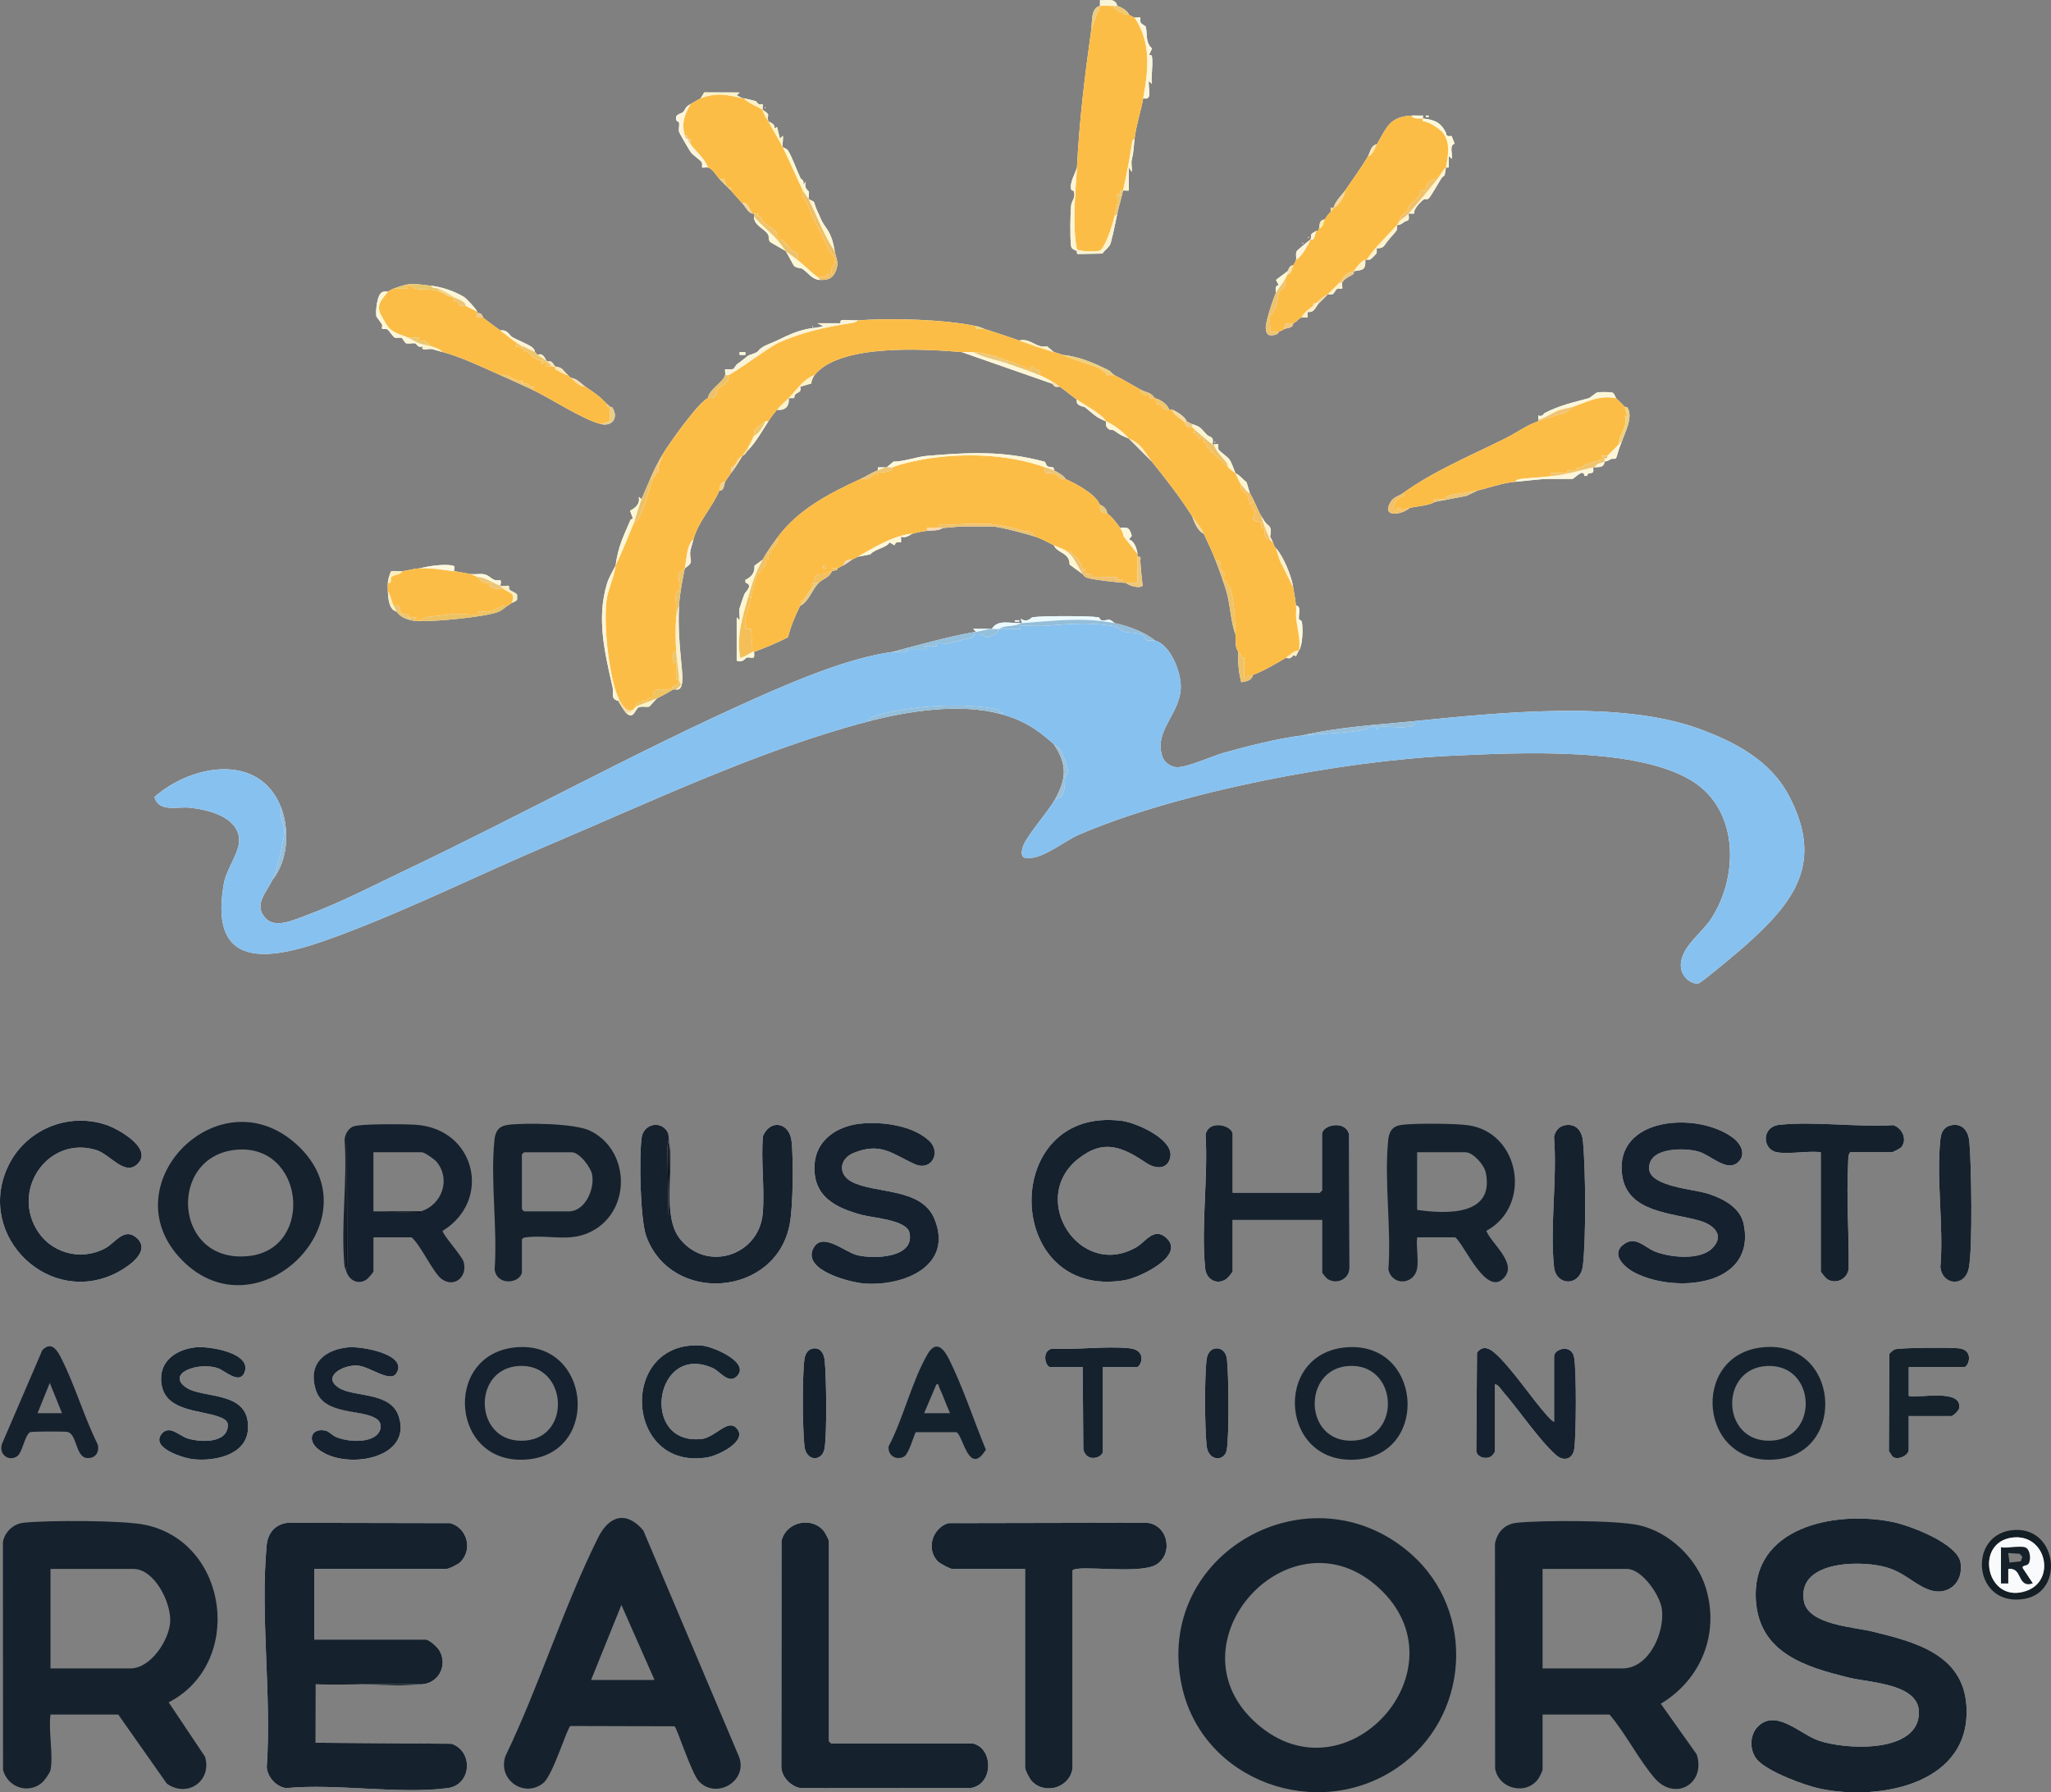 <?xml version="1.0" encoding="UTF-8"?>
<svg id="Layer_2" data-name="Layer 2" xmlns="http://www.w3.org/2000/svg" viewBox="0 0 1422.72 1243.17">
  <rect x="0" y="0" width="1422.72" height="1243.17" fill="#808080" stroke="none"/>
  <defs>
    <style>
      .cls-1 {
        fill: #f1c374;
      }

      .cls-2 {
        fill: #fbedc5;
      }

      .cls-3 {
        fill: #edc371;
      }

      .cls-4 {
        fill: #14222e;
      }

      .cls-5 {
        fill: #efc56b;
      }

      .cls-6 {
        fill: #ebd2a4;
      }

      .cls-7 {
        fill: #eac66c;
      }

      .cls-8 {
        fill: #edc273;
      }

      .cls-9 {
        fill: #fcf6d9;
      }

      .cls-10 {
        fill: #f5d798;
      }

      .cls-11 {
        fill: #efbf66;
      }

      .cls-12 {
        fill: #f1c16b;
      }

      .cls-13 {
        fill: #fbf1c3;
      }

      .cls-14 {
        fill: #eecc82;
      }

      .cls-15 {
        fill: #ebcc80;
      }

      .cls-16 {
        fill: #eec87b;
      }

      .cls-17 {
        fill: #fbf0cb;
      }

      .cls-18 {
        fill: #fdf8d3;
      }

      .cls-19 {
        fill: #ecc575;
      }

      .cls-20 {
        fill: #fdf2d4;
      }

      .cls-21 {
        fill: #0a1018;
      }

      .cls-22 {
        fill: #f9f4d8;
      }

      .cls-23 {
        fill: #e7c76b;
      }

      .cls-24 {
        fill: #edc56f;
      }

      .cls-25 {
        fill: #e9c97a;
      }

      .cls-26 {
        fill: #eec56c;
      }

      .cls-27 {
        fill: #95bfdb;
      }

      .cls-28 {
        fill: #edc575;
      }

      .cls-29 {
        fill: #fcf9dc;
      }

      .cls-30 {
        fill: #96c0dc;
      }

      .cls-31 {
        fill: #fcf2c7;
      }

      .cls-32 {
        fill: #f8eebf;
      }

      .cls-33 {
        fill: #f1d18e;
      }

      .cls-34 {
        fill: #15212e;
      }

      .cls-35 {
        fill: #f1c46c;
      }

      .cls-36 {
        fill: #95c0dc;
      }

      .cls-37 {
        fill: #f9e6b4;
      }

      .cls-38 {
        fill: #fdf5d4;
      }

      .cls-39 {
        fill: #f9f2cb;
      }

      .cls-40 {
        fill: #efc46e;
      }

      .cls-41 {
        fill: #f7d7ae;
      }

      .cls-42 {
        fill: #fcf1cf;
      }

      .cls-43 {
        fill: #fcf4d3;
      }

      .cls-44 {
        fill: #080e17;
      }

      .cls-45 {
        fill: #f9f4d6;
      }

      .cls-46 {
        fill: #fbf7d9;
      }

      .cls-47 {
        fill: #fef9da;
      }

      .cls-48 {
        fill: #fcf5cd;
      }

      .cls-49 {
        fill: #9cc2db;
      }

      .cls-50 {
        fill: #faf9dc;
      }

      .cls-51 {
        fill: #eec268;
      }

      .cls-52 {
        fill: #15212d;
      }

      .cls-53 {
        fill: #fcf4d4;
      }

      .cls-54 {
        fill: #fbf6da;
      }

      .cls-55 {
        fill: #fdf2cd;
      }

      .cls-56 {
        fill: #f5dba9;
      }

      .cls-57 {
        fill: #edcf7b;
      }

      .cls-58 {
        fill: #eec171;
      }

      .cls-59 {
        fill: #faf1ca;
      }

      .cls-60 {
        fill: #f2db9c;
      }

      .cls-61 {
        fill: #f0d7b0;
      }

      .cls-62 {
        fill: #f1d38c;
      }

      .cls-63 {
        fill: #fcf1d4;
      }

      .cls-64 {
        fill: #fcf8db;
      }

      .cls-65 {
        fill: #eafafd;
      }

      .cls-66 {
        fill: #fbf7d0;
      }

      .cls-67 {
        fill: #ecc16c;
      }

      .cls-68 {
        fill: #f4bf58;
      }

      .cls-69 {
        fill: #fdf7dc;
      }

      .cls-70 {
        fill: #030a12;
      }

      .cls-71 {
        fill: #fceec9;
      }

      .cls-72 {
        fill: #edcf7d;
      }

      .cls-73 {
        fill: #f8efbf;
      }

      .cls-74 {
        fill: #fdf7d6;
      }

      .cls-75 {
        fill: #f7e0b1;
      }

      .cls-76 {
        fill: #fcf5d1;
      }

      .cls-77 {
        fill: #f9efc8;
      }

      .cls-78 {
        fill: #fcf7d9;
      }

      .cls-79 {
        fill: #edc779;
      }

      .cls-80 {
        fill: #ecc264;
      }

      .cls-81 {
        fill: #162029;
      }

      .cls-82 {
        fill: #efc870;
      }

      .cls-83 {
        fill: #f4c67c;
      }

      .cls-84 {
        fill: #fbf3cf;
      }

      .cls-85 {
        fill: #fcf4dc;
      }

      .cls-86 {
        fill: #87c1ef;
      }

      .cls-87 {
        fill: #ecca7f;
      }

      .cls-88 {
        fill: #16212e;
      }

      .cls-89 {
        fill: #050b12;
      }

      .cls-90 {
        fill: #faf2cf;
      }

      .cls-91 {
        fill: #141e25;
      }

      .cls-92 {
        fill: #fcefc1;
      }

      .cls-93 {
        fill: #fbf8da;
      }

      .cls-94 {
        fill: #f4ecb0;
      }

      .cls-95 {
        fill: #ebc674;
      }

      .cls-96 {
        fill: #ead885;
      }

      .cls-97 {
        fill: #ecc169;
      }

      .cls-98 {
        fill: #16222b;
      }

      .cls-99 {
        fill: #efc26c;
      }

      .cls-100 {
        fill: #edc36a;
      }

      .cls-101 {
        fill: #f4c065;
      }

      .cls-102 {
        fill: #faf4d7;
      }

      .cls-103 {
        fill: #fcf7d5;
      }

      .cls-104 {
        fill: #ecc678;
      }

      .cls-105 {
        fill: #fcbd47;
      }

      .cls-106 {
        fill: #f1daa5;
      }

      .cls-107 {
        fill: #fcf1cc;
      }

      .cls-108 {
        fill: #f1d69e;
      }

      .cls-109 {
        fill: #ecc36a;
      }

      .cls-110 {
        fill: #edc271;
      }

      .cls-111 {
        fill: #e9c871;
      }

      .cls-112 {
        fill: #fbf1c8;
      }

      .cls-113 {
        fill: #f3e3ad;
      }

      .cls-114 {
        fill: #fcf6d6;
      }

      .cls-115 {
        fill: #faf2c8;
      }

      .cls-116 {
        fill: #f3c676;
      }

      .cls-117 {
        fill: #f8e6b4;
      }

      .cls-118 {
        fill: #fbf4d0;
      }

      .cls-119 {
        fill: #fbf7da;
      }

      .cls-120 {
        fill: #f8db9b;
      }

      .cls-121 {
        fill: #f0d99b;
      }

      .cls-122 {
        fill: #edca8d;
      }

      .cls-123 {
        fill: #ebc16c;
      }

      .cls-124 {
        fill: #fbf6d7;
      }

      .cls-125 {
        fill: #f0c268;
      }

      .cls-126 {
        fill: #eec26a;
      }

      .cls-127 {
        fill: #eec36b;
      }

      .cls-128 {
        fill: #14212d;
      }

      .cls-129 {
        fill: #f5dba1;
      }

      .cls-130 {
        fill: #fcf5dc;
      }

      .cls-131 {
        fill: #fdf6d5;
      }

      .cls-132 {
        fill: #faeec3;
      }

      .cls-133 {
        fill: #ecd181;
      }

      .cls-134 {
        fill: #fdf3d4;
      }

      .cls-135 {
        fill: #fdf6d1;
      }

      .cls-136 {
        fill: #eccc87;
      }

      .cls-137 {
        fill: #f9fafb;
      }

      .cls-138 {
        fill: #fcf6d2;
      }

      .cls-139 {
        fill: #94bfdb;
      }

      .cls-140 {
        fill: #f0c361;
      }

      .cls-141 {
        fill: #fcf5d7;
      }

      .cls-142 {
        fill: #fcf4d2;
      }

      .cls-143 {
        fill: #faf1cb;
      }

      .cls-144 {
        fill: #fcf6d4;
      }

      .cls-145 {
        fill: #eeca84;
      }

      .cls-146 {
        fill: #fcf4d0;
      }

      .cls-147 {
        fill: #f6dcab;
      }

      .cls-148 {
        fill: #ebc57a;
      }

      .cls-149 {
        fill: #f0c169;
      }

      .cls-150 {
        fill: #15222e;
      }

      .cls-151 {
        fill: #ebcd88;
      }

      .cls-152 {
        fill: #94beda;
      }

      .cls-153 {
        fill: #fbf4c7;
      }

      .cls-154 {
        fill: #f2c060;
      }

      .cls-155 {
        fill: #efc66d;
      }

      .cls-156 {
        fill: #15222d;
      }

      .cls-157 {
        fill: #fbf7dd;
      }

      .cls-158 {
        fill: #fdfdfd;
      }
    </style>
  </defs>
  <g id="Layer_1-2" data-name="Layer 1">
    <g>
      <path class="cls-158" d="M763.03,4.17c-6.44,1.05-5.36,11.47-6,16-4.61,32.81-8.22,62.69-10,96-1.31,4.93-5.23,10.22-3.96,15.3.19.75,1.74.65,1.93,1.4,1.17,4.63-1.73,6.51-2.01,9.75-.56,6.33-.82,22.07-.01,28.08.3,2.25,2.84,2.63,4.06,3.47.1.07-.45,1.72.67,2.02l17.07-.33c1.75-2.9,4.8-4.03,5.78-7.65,1.88-6.96,3.05-13.36,4.48-20.04,1.16-5.41,2.8-10.56,4-16,1.24-.2,2.72.15,4,0v-16s1.98,2.99,1.98,2.99c.37-2.56-.53-5.91.04-8.29,1.49-6.15,1.18-8.07,1.97-14.7,1.15-9.67,4.31-18.75,6-28,7.16,1.84,2.92-7.99,4.01-11.99l1.98,1.99c-.67-5.67.91-13.18.1-18.57-.22-1.49-.66-1.49-2.03-1.47l2.02-4.49c-4.97-4.51-2.99-10.5-4.39-15.2-.12-.39-3.06-1.95-3.38-2.56-.66-1.22-.06-3.39-.32-3.69-.31-.37-3.05.25-3.99-.02-1.88-.54-2.97-1.68-4-2-.04-2.13-5.71-5.67-8-6-1.48-5.97-7.14-3.67-12.01-4v4ZM486.03,68.17c-.39.14-5.94,3.38-7,4-4.49,2.62-2.76,2.93-5.33,5.73-.27.29-4.27,1.41-4.63,3.01-.84,3.78,1.73,3.1,1.93,3.95.47,2.06-.42,4.55.06,6.61.2.88,7.19,12.86,8.31,14.36s6.77,5.52,7.36,6.62c.66,1.22.06,3.39.32,3.69.31.36,3.03-.24,3.99.02,3.39.92,5.57,5.25,8,8,1.94,2.19,4.58,4.46,6,6,.91.98,1.68,1.66,2,2,2.71,2.94,5.26,6.08,8,9,2.4,2.56,3.64,6.14,7,7,.3.08.67-.06,1,0,0,.67,0,1.33,0,2-.04,6.42,6.8,7.95,9.63,12.33.89,1.37.44,3.76,1.29,5.06.41.63,9.53,5.5,11.08,6.61,1.53,2.25,5.13,9.75,6.03,10.47,1.92,1.55,4.28.98,5.64,1.89,3.93,2.64,6.7,7.54,12.33,7.63s8.72-1.01,10.9-6.59.11-8.03-.9-13.41-1.6-8.57-4.34-13.66c-1.38-2.56-3.63-4.7-5.3-8.7-2.13-5.09-2.82-5.58-4.66-11.39-.34-1.06-3.63-2.05-3.69-2.26-.4-1.26.45-3.69-.03-5.29-.18-.6-3.77-2.57-1.98-6.71l-1.98,1.99c1.22-3.22-1.37-3.77-1.65-4.36-2.74-5.68-5.62-14.13-8.7-19.29-.88-1.47-3.58-2.14-3.66-2.34-.59-1.69.44-5.86-.01-7.99l-1.98,1.99-2.02-8-1.98,1.02c1.44-3.13-3.9-4.68-4.01-5.01-1.7-5.28,2.58-3.62-4-8-.24-.96.33-3.7-.02-3.99-3.4,1.24-3.9-1.68-4.69-1.99-.85-.33-6.79-1.67-8.29-2.03-.32-.08-.68.07-1,0l-3.99-2.01,1.99-1.98-24.55-.08-2.45,4.07ZM530.53,74.17v1l.5-.5-.5-.5ZM979.03,80.17c-15.15.84-17.03,8.12-24,20-4,.44-4.53,5.45-6,8-4.83,8.35-10.59,16-16,24-1.79,2.65-6.9,7.38-8,12-.47.17-1.37-.16-2,0v3c-1.75,1.14-2.97,3.25-4,5-4.25.55-3.4,3.63-4,6-.81,3.19-.59,1.26-2,2-5.76,3.03-2.56,2.86-4,6-1.11.76-9.43,7.47-9.69,8.27-.71,2.13.11,4.44-.31,5.73-.68,2.08-1.58,2.93-2,4-2.43-.72-3.33,3.34-4,4-.79.78-7.72,5.63-7.9,6.09l1.9,3.42c-3.05.87-1.97,2.92-2,5.49-1.99,4.53-7.28,20.14-7.02,24.48.29,5,2.51,5.72,7.36,4.31,1.19-.35,1.52-1.74,1.66-1.79,1.69-.66,2.53-1.23,4-2,1.6-.84,6.09-.4,6-4,3.11-1.01,2.93-3.06,6-4,.99-.3,2.81.22,4-.01l.14-3.87c4.67.92,5.47-3.83,7.85-6.12s3.99-3.89,6-6c.45-.23,2.16.32,3.22-.05,1.13-.4,2.3-3.23,3.07-3.64,1.22-.66,3.38-.06,3.69-.32.4-.33-.29-3.11.02-3.99,1.04-2.98,6.61-5.03,7.83-6.19.57-.55.02-1.58.17-1.81,5.16-1.14,8.6.05,8-8,.31-.1.72.11,1,0,.46-.17,1.48.21,2.7-.31.26-.11,3.87-3.73,4-3.98.64-1.16.01-3.32.35-3.66.23-.23,3.71.61,5.59-2.41,2.15-3.45,7.5-8.83,8.06-9.91.68-1.3.08-3.4.3-3.74.19-.28,1.54.51,4.72-2,2.36-1.86,4.31.29,3.28-6h3.99c-1.04-2.55,4.34-8.23,6.32-9.68.98-.72,2.73.22,3.8-.93,1.59-1.71,7.18-11.5,8.2-13.09,3.06-4.75,2.29.7,3.69-8.3.17-.16,1.35.27,1.91-.05l.1-7.94,1.98,1.99c.71-3.61-1.92-9.29,2.02-10.5l-2.13-5.4c-4.56.87-3.57-1.8-3.88-2.09-3.67-7.61-8.34-9.12-16-10-.18-.43.15-1.38,0-2-2.65.09-5.36-.15-8.01,0ZM991.03,80.18h-1.99v.98h1.99v-.98ZM907.53,164.17v1l.5-.5-.5-.5ZM903.53,168.17v1l.5-.5-.5-.5ZM273.03,200.17c-1.62.6-2.3,1.24-4,2-.47.21-2.15-.26-3.68.33-3.9,1.5-4.92,13.48-4.28,16.94.06.33,3.51,4.75,3.9,5.54s-.26,2.75.11,3.13c.32.33,2.5-.29,3.66.35.86.47,4.12,5.38,5.03,5.66,1.38.42,3.14-.26,5,.35.4.13,2.15,3.49,2.99,3.65,2.14.41,4.5-.36,6.57.08.45.1,1.69,3.46,4.7,1.97.19.22-.61,1.78.6,2.05,1.68.38,4.16-.42,5.97-.13.41.07,5.86,1.67,7.43,2.08,12.54,3.25,27.92,10.62,40,16,6.89,3.07,14.96,6.7,22,10,12.73,5.97,35.72,21.2,48,24,7.29,1.66,12.16-3.97,7.93-11.21-.63-1.07-1.87-.71-1.93-.79-1.44-1.76-1.34-1.33-2-2-5.73-5.86-8.34-7.46-15-12-2.91-1.98-6.24-6.04-10-6-.71-.6-1.29-1.39-2-2-4.3-3.69-3.04-5.12-9-6-3.93-5.83-2.49-2.24-6-4-.36-.18-2.09-6.08-6-4-.71-.47-1.3-1.55-2-2,.31-1.16-1.62-3.18-2.35-3.64-3.81-2.41-9.26-4.43-13.31-6.69-2.01-1.13-3.14-5.39-8.34-4.66-3.97-2.98-8.22-5.84-12-9-.22-.18-.41-3.54-4-3-.06-.34.08-.71,0-1-.49-1.66-7.5-9.22-9.28-10.28-6.8-4.05-15.25-6.86-22.72-7.72-12.84-1.48-14.48-2.29-26,2ZM595.03,222.17c-3.21.23-8.83-.69-11.34-.01-1.06.29-.56,2.01-.66,2.01h-16l3.99,1.99c-3.48,1.26-8.11,1.3-11.29,2.04-8.11,1.88-12.67,4.06-20.7,7.97-2.41,1.17-7.87,3.17-9.67,4.33-5.83,3.74-.59,2.84-10.08,5.97-.5.16-5.56,4.57-7.91,6.04-.76.47-2.26,3.24-2.6,3.35-1.77.56-5.53.11-5.75.31-.31.27.28,3.13,0,4-1.68,5.32-10.99,9.66-12,16-6.29,2.45-27.65,32.35-32,40-3.25,5.71-5.28,9.82-8,16-2.04,4.62-4.06,9.35-6,14l-2.01-1.5c1.27,4.59-2.17,7.66-5.97,9.52l1.94,5.29c-.19.62-1.45.66-1.61,1.04-5.45,12.8-8.46,18.26-10.35,31.65-2.22,4.65-4.44,7.66-5.98,12.7-7.33,24.03-1.6,47.6,3.95,71.99.85,3.75-1.83,7.88,4.03,9.31.15.95,4.22,7.19,5,8,5.65,5.82,6.46-2.8,9.26-3.69,2.39-.77,4.68.1,7.01-.35.41-.08,4.7-5.31,5.73-5.95,3.91-1.86,7.29-3.79,11-6,.39-.23,1.66.24,2,0,5.68,1.32,4.25-11.15,3.94-14.44-1.38-14.44-2.76-28.6-1.94-43.56.48-8.72,2.31-17.38,4-26,7.21-4.85,2.77-4.94,3.92-12.56.06-.41,1.69-5.98,2.08-7.44,3.37-12.64,13.06-22.18,18-34,3.44.55,3.18-4.53,4-6,1.13-2.03,2.73-4,4-6,.15-.24,1.76-2.04,3-4,1.85-2.92,3.22-4.94,5-8,2.67-1.41,1.61-1.45,4-4,5.47-5.84,9.26-12.64,14-20,2.4-3.72,3.35-4.76,6-8,5.42.83,8.82-2.4,8-8l3.93-.12c-.03-4.94,5.61-2.43,4.12-7.83l7.75-2.29c-.07-1.78,1.08-4.36,2.2-5.77,17.57-22.01,76.88-18.04,102-16l63,22c1.51,2.24,2.1,2.37,5,2,4.35,2.91,7.95,6.12,12,9-1.11,4.6,4.61,4.48,5.67,5.34,6.51,5.27,7.56,6.94,14.33,9.66.65,2.1-.83,3.42,2.36,5.64.84.59,2.5.14,3.3.7,5.43,3.76,4.6,3.13,10.34,5.66l16,16c10.35,12.85,19.04,24.01,28,38,1.26,3.7,3.95,10.47,8,12,2.48,5.1,5.98,12.8,8,18,2.35,6.04,6.13,16.39,7.88,22.62,2.7,9.59,2.67,19.97,6.12,29.38.17,3.89-.54,8.63,2,12-.44,7.21.17,14.06,2.01,21.01,3.17-.49,7.45-1.09,7.99-5.01,7.32-2.76,16.11-7.8,23-12,3.56,1.37,4.21-1.12,5.26-1.66.49-.25,1.66.74,1.73.66.15-.19.74-2.15,2.02-4,2.62-3.78,2.83-14.61,2.08-19.56-.28-1.82-1.86-1.35-2.04-2.14-.59-2.51,1.81-9.67-2.03-9.3-.47-4.2-1.33-8.77-2-13-1.31-8.3-7.14-21.88-12-27-1.84-1.94-1.35-3.02-2-4l-1.99-3.99c1.77-7.9-1.41-6.95-3.68-10.33-.69-1.03-2.05-3.23-2.33-3.68-3.05-5.04-4.79-11.03-8-16l-2.33-7.67c-3.03-2.42-4.42-4.6-7.67-6.33-1.28-2.7-2.44-7.07-4.34-9.67-1.11-1.52-6.79-5.53-7.36-6.62-.66-1.24-.05-3.33-.32-3.69-.24-.32-2.35.18-2.98-.02-.31-.1-.72.11-1,0,1.31-5.9-1.88-4.72-3.6-6.42-4.95-4.86-3.76-5.41-10.4-7.58-1.79-.59-2.98-1.66-4-2-.34-2.79-7.88-7.52-10-8-.6-.13-1.44.15-2,0-1-3.73-6.3-7.24-10-8-3.31-4.78-5.78-3.6-10-6-6.29-3.58-11.43-6.64-18-10-1.29-.66-2.56-2.63-4.1-3.4-9.85-4.91-20.9-9.72-31.9-10.6-1.67-.75-4.18-1.47-6-2l-4.71-3.96c-7.81,1.54-11.3-5.97-19.29-4.04-7.92-2.74-16.02-5.45-24-8-2.15-.69-2.68-1.3-6-2-22.44-4.74-59.05-5.68-82-4ZM563.53,226.17v1l.5-.5-.5-.5ZM517.03,244.18h-3.99v1.99h3.99v-1.99ZM1121.03,276.17c-.17-.17-1.35-3.68-2.75-3.94-2.08-.39-8.46-.4-10.53-.02-.33.06-5.11,3.83-5.43,3.92-11,2.99-20.67,5.08-30.92,10.4-.73.38-1.18,2.73-4.35,1.66l-.02,2.98v1c-7.92,2.66-15.24,8.08-22.36,11.65-23.6,11.82-50.29,22.83-71.64,38.35-2.62,1.9-6.23,2.34-8.45,6.05-6.72,11.2,8.08,8.89,13.45,3.95,4.12-.78,14.32-1.78,17-4l22.25-4.25,7.75-3.75c8.62-1.95,17.13-5.28,26-6,5.66-.46,18.12-2,22.5-2h17c1.67,0,7.9-7.96,8.55-2.07h1.88c.34-4.04,5.54.69,4.07-5.93.32-.07.68.07,1,0,2.61-.53,6.46.7,7-4,2.07-.74.79.37,4.3-1.71,1.01-.6,2.73.06,3.48-.49.59-.43,1.85-5.68,2.35-6.96.67-1.7,1.17-2.91,1.86-4.84,2.54-7.05,7.77-16.89,4.02-23.31-.52-.88-1.93-.6-2.02-.69-1.76-1.96-3.7-3.81-6-6ZM842.53,306.17v1l.5-.5-.5-.5ZM731.03,326.17c.61-3.2-2.56-1.48-4.6-2.93-.94-.67-.92-2.78-2.11-3.09-28.55-7.57-51.84-6.46-81.29-3.98-6.77.57-15.83,3.95-23.3,4.03l-4.7,3.97c-.32.06-.69-.08-1,0h-5.01s0,2,0,2c-4.38,1.58-8.13,4.23-12,6-21.91,10.03-43.74,21.37-58,41-3.68,5.06-6.99,9.45-10,15l-5.7,4.25c.43,4.87-2.02,7.74-6.28,9.77l.1,1.88c5.61,1.99.11,6.06-.72,7.97-.76,1.73-3.16,8.95-3.37,9.83-.58,2.38.32,5.73-.04,8.29l-1.99-1.99v30c4.22,1.77,6.07-1.77,6.7-1.97,3.39-1.07,6.24,2.47,5.3-4.03,8-3.06,16.46-6.35,23.64-10.31,1.8-7.46,4.99-14.87,8.36-21.69,6.15-2.92,8.01-11.05,13-16,2.97-2.95,7.27-3.37,9-8,6.02-1.21,2.61-1.1,4-2,.92-.6,3.01-1.42,4-2,2.55-1.48,5.04-3.43,6-4,1.09-.65,2.92-1.39,4-2l8.74-1.7c3-3.76,11.27-4.5,13.29-8.28l3.47,2.02c.82-2.56,1.98-2.19,4.5-2.04v-4c3.66,1.41,6.27-1.47,8.01-1.99,3.34-1,6.55-1.5,10-2s7.87.24,11-2c4.24-.15,10.14-1,13.5-1h21c4.48,0,24.25,5.3,29.5,7,4.52,1.46,8.79,3.84,13,6,2.33,5.67,11.11,4.94,10.92,13.39l9.08,6.61c1.02,1.53,1.84,2.28,3.69,2.76,5.36,1.4,18.26,2.71,24.31,3.24.65.06,1.34,0,2,0,1.77,2.15,9.96,4.27,11.56,2.02-.62-5.5-1.16-11.01-1.58-16.55-.14-1.91,1.13-4.03-1.98-3.47-.04-.66.06-1.34,0-2-.31-3.26-2.06-9.08-5.98-10.02l2.04-2.5c-1.58-5.31-2.31-6.26-8.06-5.48-2.07-2.96-6.31-8.6-9-10-.12-2.73-2.29-5.34-5-6-2.94-7.48-16.74-14.8-24-18-.13-1.73-6.06-5.11-8-6ZM291.03,394.17c-4.08.26-7.91,1.47-12,2-1.98.26-6.79-.57-7.84.18-1.13,2.87-1.82,4.67-2.16,7.82-.19,1.74-.11,4.2,0,6,.27,4.65.67,12.63,6,14,2.61,3.54,5.79,4.94,10,6,8.72,2.18,52.07-2.14,60.67-5.82,3.09-1.32,4.2-2.85,6.33-4.18.97-.6,2.13-1.29,3-2,.34-.28,3.08-1.06,3.67-2.27v-3.46c-1.34-1.67-3.76-2.15-5.13-3.32-.63-.54-.32-2.32-.67-2.8-.17-.24-4.32.33-5.87-.14-.07-.18,1.02-2.85-.08-3.92-5.83,1.41-6.4-3.23-11.49-4.01-2.76-.42-5.79.28-8.43-.07-4.3-.57-7.98-1.55-12-2-.38-1.95,1.35-3.57-1.47-4.01-6.53-1.03-16.06.45-22.53,2.01ZM773.03,432.17c-3.97-3.97-4.34-1.57-8.54-1.88-1.81-.13-1-1.91-2.9-2.2-6.65-1-38.5-1.01-45.13,0-1.61.24-3.41,4.13-8.43,1.09l.99,2.99c-.33.02-.67-.02-1,0-6.87.44-15.78-2.95-20,4-.33.03-.67-.03-1,0h-11.99s1.99,2,1.99,2c-19.42,3.35-38.95,8.98-58,14-29.82,3.96-67.57,19.98-95.21,32.29-82.22,36.64-160.98,80.3-242.11,118.89-22.29,10.61-46.39,23.19-69.42,31.58-8.12,2.96-21.39,9.49-28.27,1.74-8.38-9.45,1.19-18.08,5-26.5,10.83-13.15,11.93-34.65,6-50-14.92-38.58-62.37-29.99-87.86-7.37,2.88,10.85,15.97,6.49,24.34,7.39,12.59,1.35,32.31,5.92,34.29,20.73,1.28,9.56-8.54,20.9-10.51,32.01-12.2,68.72,45.1,49.21,85.01,34.01,47.57-18.13,93.39-40.93,140.22-60.78,70.98-30.09,148.25-66.76,222.51-85.99,27.59-7.15,63.13-12.53,91-5,15.44,4.17,25.43,10.47,37,21,9.33,13.94,8.83,23.63,1,38-4.63,8.51-20.14,25.8-22.43,33.06-1.11,3.5-1.8,7.83,2.88,7.98,11.56.38,25.07-11.54,35.87-16.23,68.65-29.8,183.27-51.37,258.12-54.8,45.19-2.07,132.49-6.91,169.89,19.17,30.09,20.98,29.24,65.69,10.49,94.13-6.82,10.35-22.44,20.4-20.73,34.08.67,5.31,6.5,11.48,12.18,10.44,1.96-.36,27.45-21.82,31.09-25.03,34.93-30.79,56.33-58.04,31.51-105.17-12.81-24.31-37.37-37.24-62.58-46.42-55.11-20.06-139.01-11.02-197.28-5.22-26,2.59-52.66,4.08-78,10-15.27,1.67-39.34,7.77-54.44,12.06-8.01,2.28-26.24,10.69-32.96,9.85-3.76-.47-7.8-3.23-9.14-6.87-6.92-18.82,13.64-30.64,12.56-50.5-.55-10.05-7.32-27.47-18.02-30.54-6.71-5.74-19.34-10.34-28-12ZM707.03,430.18h-2.99v.98h2.99v-.98ZM94.75,807.88c12.67-10.84-12.7-24.92-21.17-27.75-27.11-9.03-56.64,3.8-68.4,29.68-21.96,48.35,30.15,97.86,77.16,72.16,7.15-3.91,22.42-14.22,12.64-23.24-8.63-7.96-15.01,3.28-21.9,6.97-17.41,9.34-38.58,3.26-48.2-13.87-16.25-28.94,9.82-64.31,42.13-54.13,9.09,2.86,19.12,17.56,27.74,10.17ZM795.45,806.75c6.28,4.18,14.73,4.54,16.37-4.34,2.27-12.33-23.59-23.71-33.54-24.99-85.24-10.97-82.69,124.82,2,110.49,9.82-1.66,42.45-16.85,28.8-29.29-8.57-7.81-14.28,2.61-20.73,6.36-39.16,22.8-75.51-33.44-40.33-61.33,18.09-14.34,31.25-7.66,47.43,3.1ZM1187.69,865.82c-8.58,8.54-29.57,6.35-39.91,2.1-6.83-2.8-12.96-10.6-20.81-5.33-10.39,6.98-.36,16.28,7.03,20.11,28,14.53,84.31,9.66,75.6-33.6-2.32-11.51-13.93-17.55-24.04-20.96-10.13-3.41-40.99-5-41.58-17.5-.71-15.01,24.17-14.69,34.08-12,8.55,2.32,19.67,14.49,27.51,7.54,5.97-5.29,2.14-12.78-3.19-16.85-24.44-18.66-83.04-15.05-77.07,26.07,3.74,25.7,34.76,25.74,53.74,31.26,9.46,2.75,17.87,9.98,8.65,19.16ZM595.81,779.45c-15.51,1.87-29.76,11.44-30.81,28.18-1.39,22.14,14.43,30.1,33.03,35.04,7.7,2.04,30.77,3.48,32.78,12.21,4.11,17.85-25.12,18.55-36.58,15.58-8.56-2.22-23.94-16.43-30.07-4.67-7.89,15.13,25.15,23.66,35.32,24.42,26.75,2.01,62.11-11.75,48.73-44.73-9.03-22.27-42.11-17.21-57.9-26.1-9.32-5.25-7.85-15.76,1.72-19.7,19.08-7.83,27.22.86,42.31,7.66,11.94,5.38,18.7-8.22,10.14-16.14-11.71-10.83-33.44-13.58-48.69-11.75ZM464.03,790.17c-.53-2.7.21-3.81-1.98-6.53-5.29-6.57-15.66-3.32-16.93,5.12-1.92,12.81-1.09,57.05,3.15,68.66,17.36,47.54,89.75,42,99.46-8.06,2.44-12.58,2.71-44.68,1.35-57.75-1.36-13.03-14.59-15.78-19.84-3.74-1.56,17.42,1.34,36.62-.18,53.82-2.55,28.85-38.18,40.84-57.06,17.99-13.34-16.14-3.89-48.78-7.98-69.52ZM855.03,827.17v-40.5c0-6.05-16.32-10.6-18.79.21,1.86,29.57-3.21,63.81-.26,92.83.79,7.74,8.05,11.78,14.55,7.45,1.01-.67,4.49-4.7,4.49-5.5v-35.5h62v36.5c0,.28,2.98,3.92,3.62,4.37,6.17,4.3,15.2.41,15.44-7.31l-.28-92.85c-2.35-10.35-18.79-6.76-18.79-.21v39l-1.5,1.5h-60.5ZM1085.79,780.39c-4.23.67-7.09,4.08-7.8,8.24,2.33,28.71-2.95,61.93,0,90.09,1.4,13.4,18.3,13.88,20.05-1.05,2.23-19.11,1.87-66.53.04-86.04-.67-7.07-4.58-12.47-12.28-11.24ZM1232.53,799.17c8.55,1.56,21.44-1.16,30.5,0v82.5c0,.74,3.51,4.91,4.47,5.52,6.18,3.91,14.09-.12,14.91-7.22.3-23.95-1.69-48.41-.41-72.36.14-2.7-.27-6.68,1.53-8.44h29c.4,0,5.74-2.74,6.21-3.28,4.62-5.35.92-13.48-5.42-15.5-25.07,1.55-54.24-2.79-78.83-.26-12.98,1.34-11.93,17.22-1.95,19.05ZM1353.78,780.38c-5.02.92-7.21,4.52-7.74,9.29-3.11,27.64,2.36,60.81-.05,89.04,1.21,12.78,17.1,14.04,19.75.68s1.79-72.24.33-87.77c-.65-6.92-4.67-12.65-12.29-11.25ZM510.77,954.9c10.72-9.6-16.26-21.19-24.26-21.7-57.84-3.75-53.33,87.61,4.57,77.52,6.92-1.21,27.97-11.16,19.97-20.07-6.32-7.04-14.64,6.41-24.63,7.41-42.95,4.27-32.17-67.59,8.29-49.06,4.59,2.1,10.53,10.86,16.07,5.9ZM135.81,934.45c-15.1,1.6-27.3,11.2-23.3,27.75s26.76,15.97,38.75,20.25c2.57.92,6.24,2.2,6.79,5.28.59,13.56-18.93,12.77-27.98,9.92-5.63-1.78-12.73-9.8-18.05-2.98-7.64,9.8,15.82,16.88,22.54,17.49,14.64,1.34,36.82-2.95,37.51-21.53.99-26.72-31.64-20.02-43.39-28.59-13.36-9.74,9.44-17.86,22.91-12.91,4.41,1.62,14.44,11.18,17.92,3.02,5.91-13.83-24.63-18.66-33.69-17.7ZM241.83,934.47c-16.17,1.61-28.09,11.82-22.86,29.27s32.36,13.25,42.44,20.56c4.07,2.95,3.2,8.36-.42,11.34-6.58,5.42-20.47,4.23-27.95,1.04-2.36-1.01-4.82-3.73-6.75-4.24-9.46-2.52-13.61,5.63-6.18,12.17,17.63,15.5,66.77,8.03,56.43-22.43-5.8-17.07-30.92-12.87-41.43-19.56-11.95-7.61,2.42-15.83,12.43-15.49,8.69.29,23,12.29,27.39,5.47,8.58-13.34-24.54-18.95-33.09-18.1ZM563.78,935.33c-3.56.64-5.35,4.06-5.76,7.32-1.59,12.35-1.33,47.39-.03,60.07,1.16,11.31,12.46,11.06,13.99,1.89,1.76-10.55,1.28-49.57.11-60.99-.49-4.75-2.89-9.26-8.3-8.3ZM765.03,948.17h23.5c2.87,0,7.53-11.76-4.95-13.05-16.76-1.73-36.73,1.2-53.83.26-7.62,1.75-4.43,12.78-1.22,12.78h22.5l.43,57.07c2.29,9.66,13.57,5.66,13.57,1.43v-58.5ZM842.78,935.33c-3.56.64-5.35,4.06-5.76,7.32-1.58,12.32-1.34,47.41-.03,60.07,1.14,11.04,12.59,11.08,13.98,2.89,1.73-10.17,1.37-52.05.13-63-.51-4.51-3.62-8.12-8.32-7.28ZM1078.03,986.17c-1.68-.87-3.24-2.58-4.51-3.99-11.17-12.29-25.38-34.09-36.94-44.06-4.07-3.51-8.48-4.85-12.02.07l-.5,68.45c.91,4.33,6.97,5.75,10.37,3.41.72-.46,2.6-2.83,2.6-3.39v-46.5c2.16-.04,4.07,3.35,5.51,4.99,10.94,12.49,25.31,33.94,36.92,44.07,5.45,4.76,11.65,2.71,12.59-4.54,1.33-10.37,1.55-53.1-.08-62.96-1.67-10.1-13.94-6.14-13.94-1.06v45.5ZM1324.03,948.17h38.5c2.87,0,6.99-11.27-3.06-12.94-4.81-.8-41.95-.59-45.18.7-.99.39-3.34,2.32-3.74,3.26l-.3,67.26,2.38,3.61c3.43,3.4,11.4-.76,11.4-4.39v-23.5h29.5c1.29,0,5.26-3.76,5.52-5.56,2.01-13.63-27.42-6.71-35.02-8.44v-20ZM1219.38,1197.51c-5.96,5.96-5.9,16.91-.33,23.15,7.41,8.29,32.89,17.78,43.96,20.04,41.72,8.51,104.85-3.65,101.01-58.01-2.51-35.57-36.16-43.95-64.95-51.05-12.97-3.2-44.94-4.64-47.78-21.21-4.7-27.41,37.18-28.23,54.95-23.96,14.4,3.46,20.29,11.59,31.12,15.89,13.46,5.34,24.91-4.45,22.61-18.62-2.15-13.24-35.1-25.66-46.9-28.1-39.83-8.23-98.87,3.22-95.01,55.01,2.68,35.96,34.55,45.54,64.16,52.84,15.88,3.91,51.81,4.16,48.72,27.09-3.46,25.63-51.58,22.85-69.45,16.63-12.97-4.51-29.53-22.29-42.11-9.7ZM293.03,1168.17c11.75-1.11,17.86-13.83,11.45-23.95-1.2-1.9-6.86-7.05-8.95-7.05h-77.5v-49h91.5c1.99,0,8.42-3.23,10.05-4.95,8.49-8.98,4.36-23.47-7.28-26.82l-112.77-.23c-8.56,1.01-13.74,6.94-14.54,15.46-4.58,48.73,3.51,104.57.04,154.04.53,6.98,6.57,13.64,13.48,14.52,34.85-3.36,78.19,4.42,112.04,0,16.45-2.15,18.17-25.3,2.73-30.77l-94.31-.69.06-40.56c23.8-1.65,50.56,2.22,74,0ZM674.53,1209.17h-98l-1.5-1.5v-139c0-.34-2.55-5.4-2.99-6.01-8.21-11.3-26.71-7.57-29.94,6.08l-.12,156.98c.22,6.84,6.93,13.63,13.53,14.47l117.95-.09c16.08-2.55,15.67-28.01,1.07-30.93ZM744.03,1089.17c4.08-4.11,47.14,3.17,58.34-4.16,12.22-8.01,7.32-28.57-7.8-28.87l-136.81.27c-10.94,3.51-15.49,17.74-7.37,26.41,1.38,1.47,8.57,5.36,10.14,5.36h50.5v137.5c0,2.12,3.21,8.27,4.97,10.03,9.42,9.45,26.49,3.83,28.03-9.53v-137Z"/>
      <path class="cls-105" d="M291.03,394.17c8.09-.52,16.01,1.1,24,2,4.02.45,7.7,1.43,12,2,1.31.97,2.51.98,4,2,.3.21,3.42,3.57,4.71,3.96,1.52.46,3.63-.15,5.28.05l-1.98,1.97c3.34,2.59,5.76,2.21,9.99,2.02,3.23,3.08,9.25,2.5,6,10-.87.71-2.03,1.4-3,2-2.11-.62-3.34.3-4.92.77-1.44.42-6.37,3.1-6.78,3.2-2.6.64-6.47-.38-9.29.04l2.99,1.98c-6.58.81-15.29-1.02-21.56-.07-5.47.84-11.26,1.15-17,2-1.22.18-4.32,4.02-8.43,2.07l1.99-1.98h-5.99c-.14-.17.4-1.46-.14-1.85-.65-.47-2.5.17-3.53-.49-3.72-2.38-.36-7.06-6.32-5.67-1.63-3.28-2.04-7.03-4-10-.11-1.8-.19-4.26,0-6,3.51.68,1-2.4,2.64-4.11s6.21-1.22,7.36-3.89c4.09-.53,7.92-1.74,12-2Z"/>
      <path class="cls-80" d="M352.03,420.17c-2.13,1.33-3.23,2.85-6.33,4.18-8.6,3.69-51.96,8.01-60.67,5.82-.69-.64-1.39-1.28-2-2h5.99s-1.99,1.99-1.99,1.99c4.11,1.96,7.21-1.89,8.43-2.07,5.74-.85,11.53-1.16,17-2,6.27-.96,14.98.87,21.56.07l-2.99-1.98c2.83-.42,6.69.6,9.29-.04.41-.1,5.34-2.78,6.78-3.2,1.58-.46,2.81-1.38,4.92-.77Z"/>
      <path class="cls-69" d="M291.03,394.17c6.47-1.56,16-3.04,22.53-2.01,2.82.44,1.09,2.06,1.47,4.01-7.99-.9-15.91-2.52-24-2Z"/>
      <path class="cls-93" d="M327.03,398.17c2.64.35,5.67-.35,8.43.07,5.08.78,5.66,5.42,11.49,4.01,1.11,1.06.02,3.73.08,3.92-5.43-1.67-10.24-5.94-16-6-1.49-1.02-2.69-1.03-4-2Z"/>
      <path class="cls-45" d="M763.03,4.17V.17c4.86.33,10.52-1.96,12,4-.93-.14-2.02.06-3,0-2.45-.14-6.76-.36-9,0Z"/>
      <path class="cls-73" d="M347.03,406.17c1.54.47,5.69-.1,5.87.14.35.48.05,2.27.67,2.8,1.37,1.17,3.79,1.65,5.13,3.32v3.46c-.59,1.21-3.34,1.99-3.67,2.27,3.25-7.5-2.77-6.92-6-10-.64-.61-1.71-1.19-2-2Z"/>
      <path class="cls-95" d="M273.03,420.17c5.96-1.4,2.61,3.29,6.32,5.67,1.03.66,2.89.02,3.53.49.54.39,0,1.68.14,1.84.61.72,1.31,1.36,2,2-4.21-1.06-7.39-2.46-10-6-.21-.28-1.59-3.18-2-4Z"/>
      <path class="cls-32" d="M279.03,396.17c-1.15,2.68-5.69,2.14-7.36,3.89s.87,4.79-2.64,4.11c.34-3.16,1.03-4.95,2.16-7.82,1.05-.75,5.86.08,7.84-.18Z"/>
      <path class="cls-32" d="M273.03,420.17c.41.82,1.79,3.72,2,4-5.33-1.37-5.73-9.35-6-14,1.96,2.97,2.37,6.72,4,10Z"/>
      <rect class="cls-22" x="513.04" y="244.18" width="3.99" height="1.99"/>
      <rect class="cls-65" x="704.04" y="430.18" width="2.99" height=".98"/>
      <rect class="cls-50" x="989.04" y="80.18" width="1.99" height=".98"/>
      <polygon class="cls-85" points="903.53 168.17 904.03 168.67 903.53 169.17 903.53 168.17"/>
      <polygon class="cls-85" points="907.53 164.17 908.03 164.67 907.53 165.17 907.53 164.17"/>
      <polygon class="cls-102" points="563.53 226.17 564.03 226.67 563.53 227.17 563.53 226.17"/>
      <polygon class="cls-118" points="842.53 306.17 843.03 306.67 842.53 307.17 842.53 306.17"/>
      <polygon class="cls-112" points="530.53 74.17 531.03 74.67 530.53 75.17 530.53 74.17"/>
      <g>
        <path class="cls-47" d="M1003.03,92.17c.32.29-.68,2.96,3.88,2.09l2.13,5.4c-3.94,1.21-1.31,6.89-2.02,10.5l-1.98-1.99-.1,7.94c-.56.32-1.74-.1-1.91.05,1.33-8.54,3.29-16.32-2-24,.56.12,1.8-.19,2,0Z"/>
        <g>
          <path class="cls-105" d="M979.03,80.17c1.85,2.82,5.31,1.69,8,2,.17.4-.29,1.31.07,1.91,3.56-.13,12.11,5.44,13.93,8.09,5.29,7.68,3.33,15.46,2,24-2.14,2.01-4,5.51-6,8-3.87-.88-8.85,4.5-8.01,7.99l-3.99.02c.99,6.11-8.4,7.65-8.34,13.66-1.86,2.03-6.25,3.97-5.66,7.33-.77.85-1.23,2.15-2,3-7.11,7.86-15.08,15.23-21,24-.28.11-.69-.1-1,0-2.87.88-6.42,5.68-8,8-7.1,1.57-5.87,3.54-10,8-2.61,2.81-5.36,5.22-8,8-4.06,2.04-5.37,3.49-8,6-.27.26-2.71-.53-2,2-2.76,1.99-6.83,4.72-8,8-3.07.94-2.89,2.99-6,4-2.42.79-6.59-1.66-6,4-1.47.77-2.31,1.34-4,2h-6.01c.42-3.28-.55-7.46-.07-10.56.11-.71,3.9-5.76,4.04-6.16.79-2.21,1.5-8.71,2.42-11.04.58-1.47,5.88-2.66,3.61-8.24.57-1.02,1.84-3.09,2-4,2.5.19,3.18-3.92,4-6,.42-1.07,1.32-1.92,2-4,4.18-2.45,7.96-9.57,10-14,.21-.14,1.19.3,1.8-.17.77-.61,1.8-4.54,2.2-5.83,1.41-.74,1.19,1.19,2-2,2.81.16,2.85-4.05,4-6,1.03-1.75,2.25-3.86,4-5l2-3c3.51-1.26,7.86-8.02,8-12,5.41-8,11.17-15.65,16-24,3.31-.36,4.52-5.48,6-8,6.97-11.88,8.85-19.16,24-20Z"/>
          <path class="cls-142" d="M1003.03,116.17c-1.4,9-.63,3.55-3.69,8.3-1.02,1.59-6.61,11.38-8.2,13.09-1.07,1.15-2.82.2-3.8.93-1.98,1.45-7.36,7.14-6.32,9.67h-3.99c6.58-7.39,13.8-16.24,20-23.99,2-2.49,3.86-5.99,6-8Z"/>
          <path class="cls-3" d="M891.03,194.17c2.27,5.58-3.03,6.77-3.61,8.24-.92,2.33-1.64,8.83-2.42,11.04-.14.4-3.93,5.45-4.04,6.16-.48,3.1.49,7.28.07,10.57h6.01c-.14.05-.47,1.44-1.66,1.78-4.85,1.41-7.07.69-7.36-4.31-.26-4.33,5.03-19.94,7.02-24.48,1.04-2.37,4.67-6.64,6-9Z"/>
          <path class="cls-50" d="M979.03,80.17c2.65-.15,5.35.09,8.01,0,.14.62-.19,1.57,0,2,7.66.88,12.33,2.39,16,10-.2-.19-1.44.12-2,0-1.82-2.65-10.37-8.21-13.93-8.09-.36-.6.1-1.51-.07-1.91-2.69-.31-6.15.82-8-2Z"/>
          <path class="cls-46" d="M893.03,188.17c-.07.64.11,1.38,0,2-.16.91-1.43,2.98-2,4-1.33,2.36-4.96,6.63-6,9,.03-2.58-1.05-4.62,2-5.49l-1.9-3.42c.18-.47,7.11-5.31,7.9-6.09Z"/>
          <path class="cls-85" d="M913.03,160.17c-.4,1.29-1.43,5.22-2.2,5.83-.61.48-1.59.03-1.8.17-2.04,4.43-5.82,11.55-10,14,.42-1.3-.4-3.61.31-5.73.27-.8,8.58-7.51,9.69-8.27,1.44-3.14-1.76-2.97,4-6Z"/>
          <path class="cls-55" d="M969.03,156.17c-.22.33.38,2.44-.3,3.74-.56,1.08-5.91,6.45-8.06,9.91-1.88,3.02-5.36,2.18-5.59,2.41-.34.34.29,2.5-.35,3.66-.14.25-3.74,3.87-4,3.98-1.21.52-2.24.14-2.7.31,5.92-8.77,13.89-16.14,21-24Z"/>
          <path class="cls-143" d="M947.03,180.17c.6,8.05-2.84,6.86-8,8,1.58-2.32,5.13-7.12,8-8Z"/>
          <path class="cls-107" d="M931.03,196.17c-.31.88.38,3.65-.02,3.99-.31.26-2.47-.34-3.69.32-.77.42-1.95,3.24-3.07,3.64-1.06.38-2.77-.17-3.22.05,2.64-2.78,5.39-5.19,8-8h2Z"/>
          <path class="cls-10" d="M933.03,132.17c-.14,3.98-4.49,10.74-8,12l-2,3v-3c.63-.16,1.53.17,2,0,1.1-4.62,6.21-9.35,8-12Z"/>
          <path class="cls-42" d="M977.03,148.17c1.03,6.29-.92,4.14-3.28,6-3.18,2.51-4.54,1.72-4.72,2,.77-.85,1.23-2.15,2-3,1.41-1.56,4.61-3.44,6-5Z"/>
          <path class="cls-145" d="M939.03,188.17c-.15.22.4,1.26-.17,1.81-1.21,1.16-6.78,3.21-7.83,6.19h-2c4.13-4.46,2.9-6.43,10-8Z"/>
          <path class="cls-83" d="M897.03,224.17c.09,3.6-4.4,3.16-6,4-.59-5.66,3.58-3.21,6-4Z"/>
          <path class="cls-106" d="M921.03,204.17c-2.01,2.11-3.64,3.72-6,6-.56.13-1.77-.19-2,0s.1.49-2,2c-.71-2.53,1.73-1.74,2-2,2.63-2.51,3.94-3.96,8-6Z"/>
          <path class="cls-117" d="M955.03,100.17c-1.48,2.52-2.69,7.64-6,8,1.47-2.55,2-7.56,6-8Z"/>
          <path class="cls-2" d="M915.03,210.17c-2.38,2.29-3.18,7.04-7.85,6.12l-.14,3.87c-1.2.23-3.01-.29-4,.01,1.17-3.28,5.24-6.01,8-8,2.1-1.51,1.77-1.8,2-2s1.44.13,2,0Z"/>
          <path class="cls-113" d="M897.03,184.17c-.82,2.08-1.5,6.19-4,6,.11-.62-.07-1.36,0-2,.67-.66,1.57-4.72,4-4Z"/>
          <path class="cls-94" d="M919.03,152.17c-1.15,1.95-1.19,6.16-4,6,.6-2.37-.25-5.45,4-6Z"/>
          <path class="cls-149" d="M997.03,124.17c-6.2,7.75-13.42,16.6-20,24-1.39,1.56-4.59,3.44-6,5-.58-3.36,3.81-5.31,5.66-7.33-.06-6.01,9.33-7.55,8.34-13.66l3.99-.02c-.85-3.49,4.14-8.87,8.01-7.99Z"/>
        </g>
        <g>
          <path class="cls-105" d="M772.03,4.17c2.57,2.8,3.69,5,8.01,4.01l-1.01,1.98c1.19.23,3.03-.3,4.01,0s2.12,1.46,4,2c11.73,17.48,9.58,36.39,6,56-1.69,9.25-4.85,18.33-6,28-1.8,1.05-1.73,2.74-1.99,4.51-1.57,10.62-3.71,21.03-6.01,31.49-.63.1-1.35-.1-2,0v4s-1.99-1.99-1.99-1.99c-.3,2.29.46,5.13-.04,7.29-.61,2.58-1.35,5.13-1.97,8.7-.73,4.24-6.63,22.61-10.26,23.69s-11.88.57-15.74-.69c-3.46-17.87-.99-38.46,0-57,1.78-33.31,5.39-63.19,10-96l6-16c2.24-.36,6.55-.14,9,0ZM762.53,7.17v1l.5-.5-.5-.5Z"/>
          <path class="cls-157" d="M787.03,12.17c.94.27,3.67-.35,3.99.02.26.3-.34,2.46.32,3.69.33.61,3.27,2.17,3.38,2.56,1.4,4.7-.58,10.7,4.39,15.2l-2.02,4.49c1.37-.02,1.81-.03,2.03,1.47.81,5.39-.77,12.9-.1,18.57l-1.98-1.99c-1.09,4.01,3.15,13.83-4.01,11.99,3.58-19.61,5.73-38.52-6-56Z"/>
          <path class="cls-43" d="M747.03,173.17v1c-1.22-.84-3.76-1.22-4.06-3.47-.81-6.01-.55-21.75.01-28.08.29-3.24,3.18-5.12,2.01-9.75-.19-.75-1.74-.65-1.93-1.4-1.27-5.08,2.65-10.37,3.96-15.3-.99,18.54-3.46,39.13,0,57Z"/>
          <path class="cls-90" d="M775.03,148.17c-1.43,6.68-2.6,13.08-4.48,20.04-.98,3.62-4.04,4.75-5.78,7.65l-17.07.33c-1.11-.3-.57-1.95-.67-2.02v-1c3.86,1.25,12,1.8,15.74.69s9.53-19.45,10.26-23.69l2-2Z"/>
          <path class="cls-146" d="M787.03,96.17c-.79,6.63-.48,8.55-1.97,14.7-.58,2.38.32,5.73-.04,8.29l-1.98-2.99v16c-1.29.14-2.78-.2-4.01,0,2.3-10.46,4.44-20.86,6.01-31.49.26-1.77.19-3.46,1.99-4.51Z"/>
          <path class="cls-24" d="M779.03,132.17c-1.2,5.44-2.84,10.59-4,16l-2,2c.62-3.57,1.36-6.12,1.97-8.7.51-2.16-.26-5,.04-7.29l1.98,1.99v-4c.66-.09,1.38.11,2.01,0Z"/>
          <path class="cls-15" d="M763.03,4.17l-6,16c.64-4.53-.44-14.95,6-16Z"/>
          <path class="cls-82" d="M775.03,4.17c2.29.33,7.96,3.87,8,6-.98-.31-2.81.22-4.01,0l1.01-1.98c-4.32.99-5.44-1.21-8.01-4.01.98.06,2.07-.14,3,0Z"/>
          <polygon class="cls-15" points="762.53 7.17 763.03 7.67 762.53 8.17 762.53 7.17"/>
        </g>
        <g>
          <path class="cls-105" d="M515.03,68.17c.32.07.68-.08,1,0,3.58,3.77,8.81,5.22,13,8,1.02,4.11,2.54,5.2,4,8,3.15,6.07,6.92,11.93,10,18,4.97,9.78,9.12,20.17,14,30-1.46,3.84,1.25,5.4,1.64,6.36,5.16,12.86,11.17,23.35,16.47,34.77.46.99,3.86,5.61,3.97,6.33.73,4.66-3.59,5.25-2.07,10.54h-4s1.99,1.98,1.99,1.98h-7.99c-4.98-3.73-9.19-8.17-14-11.99,1.31-5.9-1.88-4.72-3.6-6.42-1.24-1.22-5.99-6.89-6.69-7.28-1.22-.68-3.53-.14-3.71-.3-.21-.19.42-3.46-.92-5.58-.53-.85-6.79-4.69-8.71-6.76-1.56-1.68-.45-4.54-4.38-3.66l1.02-1.98c-.97-.12-2.07.15-3,0-.33-.06-.7.08-1,0-1.74-1.37-3.51-9.07-7-7-2.74-2.92-5.29-6.06-8-9,.77-2.93-1.74-1.74-2-2-.54-.54-2.87-4.46-2.45-5.85l-3.55-.15c-2.43-2.75-4.61-7.08-8-8-2.2-6.3-8.04-10.72-12-16v-3.29c-.24-1.1-1.88-.58-2-.71-.28-.31.52-2.7-2-2-2.49-8.5-.37-14.79,4-22,1.06-.62,6.61-3.86,7-4,11.28-4.22,17.67-2.58,29,0Z"/>
          <path class="cls-11" d="M561.03,138.17c5.92,11.96,10.47,24.88,18,36,1.01,5.38,3.08,7.81.9,13.41s-5.42,6.68-10.9,6.59c-.66-.66-1.25-1.44-2-2h7.99s-1.99-1.99-1.99-1.99h4c-1.52-5.3,2.8-5.89,2.07-10.55-.11-.72-3.51-5.34-3.97-6.33-5.3-11.42-11.3-21.92-16.47-34.77-.39-.96-3.1-2.52-1.64-6.36.86,1.74,3.36,4.71,4,6Z"/>
          <path class="cls-66" d="M543.03,102.17c.07.2,2.78.87,3.66,2.34,3.08,5.16,5.96,13.61,8.7,19.29.28.58,2.87,1.14,1.65,4.36l1.98-1.99c-1.79,4.13,1.8,6.11,1.98,6.71.48,1.6-.37,4.03.03,5.29-.64-1.29-3.14-4.26-4-6-4.88-9.83-9.03-20.22-14-30Z"/>
          <path class="cls-130" d="M479.03,72.17c-4.37,7.21-6.49,13.5-4,22,.96,3.27,1.79,1.63,2,2,.72,1.27.21,1.61,2,4,3.96,5.28,9.8,9.7,12,16-.96-.26-3.68.34-3.99-.02-.26-.3.34-2.47-.32-3.69-.59-1.1-6.22-5.09-7.36-6.62s-8.1-13.48-8.31-14.36c-.47-2.06.42-4.56-.06-6.61-.2-.85-2.77-.17-1.93-3.95.36-1.6,4.36-2.72,4.63-3.01,2.57-2.8.84-3.11,5.33-5.73Z"/>
          <path class="cls-103" d="M545.03,174.17c2.76,1.97,5.65,4.14,8,6,4.81,3.82,9.02,8.26,14,12,.75.56,1.34,1.34,2,2-5.64-.1-8.4-5-12.33-7.63-1.36-.91-3.72-.34-5.64-1.89-.9-.72-4.5-8.23-6.03-10.47Z"/>
          <path class="cls-18" d="M523.03,150.17c4.68,5.76,11.14,10.5,16,16,2.2,2.49,4.1,5.21,6,8-1.56-1.11-10.68-5.98-11.08-6.61-.85-1.31-.4-3.69-1.29-5.06-2.83-4.38-9.67-5.91-9.63-12.33Z"/>
          <path class="cls-112" d="M486.03,68.17l2.45-4.07,24.55.08-1.99,1.98,3.99,2.01c-11.33-2.58-17.72-4.22-29,0Z"/>
          <path class="cls-99" d="M523.03,148.17c.93.16,2.04-.12,3,0l-1.02,1.98c3.93-.87,2.83,1.98,4.38,3.66,1.92,2.07,8.18,5.92,8.71,6.76,1.33,2.12.71,5.39.92,5.58-4.86-5.5-11.32-10.24-16-16,0-.67,0-1.33,0-2Z"/>
          <path class="cls-153" d="M533.03,84.17c.11.33,5.45,1.88,4.01,5.01l1.98-1.02,2.02,8,1.98-1.99c.45,2.13-.58,6.3.01,7.99-3.08-6.07-6.85-11.93-10-18Z"/>
          <path class="cls-76" d="M561.03,138.17c.07.21,3.36,1.2,3.69,2.26,1.85,5.81,2.54,6.3,4.66,11.39,1.67,3.99,3.93,6.13,5.3,8.7,2.74,5.09,3.37,8.49,4.34,13.66-7.53-11.12-12.08-24.04-18-36Z"/>
          <path class="cls-112" d="M516.03,68.17c1.5.36,7.44,1.7,8.29,2.03.79.3,1.29,3.22,4.69,1.99.35.29-.22,3.02.02,3.99,6.58,4.38,2.3,2.72,4,8-1.46-2.8-2.98-3.89-4-8-4.19-2.78-9.42-4.23-13-8Z"/>
          <path class="cls-108" d="M515.03,141.17c3.49-2.07,5.26,5.63,7,7-3.36-.86-4.6-4.44-7-7Z"/>
          <path class="cls-57" d="M499.03,124.17l3.55.15c-.42,1.39,1.92,5.31,2.45,5.85.26.26,2.77-.93,2,2-.32-.34-1.09-1.02-2-2-1.42-1.54-4.06-3.81-6-6Z"/>
          <path class="cls-126" d="M539.03,166.17c.17.16,2.49-.37,3.71.3.7.38,5.45,6.06,6.69,7.28,1.73,1.7,4.92.52,3.6,6.42-2.35-1.86-5.24-4.03-8-6-1.9-2.79-3.8-5.51-6-8Z"/>
          <path class="cls-136" d="M475.03,94.17c2.52-.7,1.72,1.69,2,2,.12.13,1.76-.39,2.01.71v3.29c-1.81-2.39-1.29-2.73-2.01-4-.21-.37-1.04,1.27-2-2Z"/>
        </g>
      </g>
      <g>
        <path class="cls-105" d="M1121.03,276.17c2.3,2.19,4.24,4.04,6,6l1.99,7.99-1.98-1.99c2.65,7.75-4.05,12.51-4.01,19.99-2.77,2.78-5.06,5.28-8,8h-3.99c-.31,1.73,1.48.32,1.99,2-4.14,1.04-9.21,2.7-13.3,4.02-.66.22-2.47,3.77-6.69,1.99l1.99,1.98-8,.02,1.01,1.98h-12.5s1.5,2.01,1.5,2.01c-7.12.87-14.39,1.19-21.52,1.98-1.77.2-3.43.31-4.48,2.02-8.87.72-17.38,4.05-26,6-6.92,1.57-14.75,2.06-21.3,4.02-.78.24-.66,1.77-1.4,1.95-1.98.47-6.14-.57-7.22.16-.39.27.06,1.75-.08,1.87-2.68,2.22-12.88,3.22-17,4s-4.49,1.63-5.71,1.96c-10.33,2.87-4.35-10.56,2.19-9.96l-1.48-2c21.35-15.52,48.04-26.53,71.64-38.35,7.12-3.57,14.44-8.98,22.36-11.65,6.74-2.27,12.57-4.3,19.29-6.03l4.71-3.97c10.19-3.47,18.35-8.4,30-6ZM972.03,352.18h-2.99v.98h2.99v-.98Z"/>
        <path class="cls-9" d="M1067.03,291.17l.02-2.98c3.18,1.07,3.63-1.28,4.35-1.66,10.25-5.32,19.91-7.41,30.92-10.4.32-.09,5.1-3.86,5.43-3.92,2.07-.39,8.45-.38,10.53.02,1.4.26,2.58,3.78,2.75,3.94-11.65-2.4-19.81,2.53-30,6-2.7.92-6.81,1.29-9.97,2.53-4.78,1.89-8.99,5.17-14.03,6.47Z"/>
        <path class="cls-54" d="M1105.03,324.17c1.47,6.62-3.73,1.89-4.07,5.92h-1.88c-.65-5.88-6.88,2.08-8.55,2.08h-17c-4.38,0-16.84,1.54-22.5,2,1.05-1.71,2.71-1.82,4.48-2.02,7.13-.79,14.4-1.11,21.52-1.98,11.34-1.38,17.22-3.6,28-6Z"/>
        <path class="cls-12" d="M973.03,342.17l1.48,2c-6.54-.6-12.52,12.84-2.19,9.96,1.21-.34,1.49-1.16,5.71-1.96-5.37,4.93-20.17,7.25-13.45-3.95,2.22-3.71,5.83-4.14,8.45-6.05Z"/>
        <path class="cls-19" d="M1025.03,340.17l-7.75,3.75-22.25,4.25c.14-.12-.31-1.61.08-1.87,1.08-.73,5.24.31,7.22-.16.73-.17.61-1.71,1.4-1.95,6.55-1.96,14.38-2.46,21.3-4.02Z"/>
        <path class="cls-141" d="M1125.03,306.17c-.7,1.93-1.2,3.15-1.86,4.84-.51,1.28-1.76,6.53-2.35,6.96-.75.55-2.47-.11-3.48.49-3.51,2.08-2.24.97-4.3,1.71-.54,4.7-4.39,3.47-7,4,1.36-2.7,4.5-3.1,7-4,.06-.52.12-1.61,0-2,3.59-.9,1.36-1.41,2-2,2.94-2.72,5.23-5.22,8-8,.67-.67,1.33-1.33,2-2Z"/>
        <path class="cls-1" d="M1091.03,282.17l-4.71,3.97c-6.72,1.73-12.55,3.76-19.29,6.03v-1c5.05-1.3,9.25-4.58,14.03-6.47,3.16-1.25,7.26-1.61,9.97-2.53Z"/>
        <path class="cls-40" d="M1115.03,316.17c-.64.59,1.59,1.1-2,2,.12.39.06,1.48,0,2-2.5.9-5.64,1.3-7,4-.32.07-.68-.07-1,0-10.78,2.4-16.66,4.62-28,6l-1.5-2.01h12.5s-1.01-1.99-1.01-1.99l8-.02-1.99-1.98c4.23,1.78,6.03-1.77,6.69-1.99,4.09-1.32,9.16-2.99,13.3-4.02-.51-1.68-2.3-.27-1.99-1.99h3.99Z"/>
        <path class="cls-133" d="M1127.03,282.17c.08.09,1.5-.19,2.02.69,3.75,6.42-1.47,16.26-4.02,23.31-.67.67-1.33,1.33-2,2-.04-7.49,6.67-12.25,4.01-19.99l1.98,1.99-1.99-7.99Z"/>
        <rect class="cls-12" x="969.04" y="352.18" width="2.99" height=".98"/>
      </g>
      <path class="cls-104" d="M347.03,406.17c.29.81,1.36,1.39,2,2-4.23.19-6.65.57-9.99-2.02l1.98-1.97c-1.66-.2-3.76.42-5.28-.05-1.29-.39-4.41-3.76-4.71-3.96,5.76.06,10.57,4.33,16,6Z"/>
      <g>
        <path class="cls-65" d="M709.03,432.17l-.99-2.99c5.02,3.05,6.81-.84,8.43-1.09,6.63-1.01,38.48-1,45.13,0,1.9.29,1.09,2.06,2.9,2.2,4.2.31,4.56-2.09,8.54,1.88-22.62-4.35-41.69-1.5-64,0Z"/>
        <path class="cls-29" d="M899.03,420.17c3.85-.37,1.45,6.79,2.03,9.3.18.79,1.77.32,2.04,2.14.76,4.95.54,15.79-2.08,19.56,1.28-7.89-1.28-15.15-1.98-22.52-.27-2.79.28-5.76-.02-8.48Z"/>
        <path class="cls-115" d="M456.03,484.17c-1.03.64-5.33,5.88-5.73,5.95-2.33.45-4.62-.41-7.01.35-2.79.9-3.6,9.52-9.26,3.69,3.24,1,3.75-1.17,5-2,.68-.45,1.33-1.65,2-2,3.93-2.05,10.72-3.97,15-6Z"/>
        <path class="cls-56" d="M439.03,492.17c-1.25.83-1.76,3-5,2-.78-.81-4.85-7.05-5-8-.1-.63.07-1.35,0-2,1.69,3.46,5.62,10.56,10,8Z"/>
        <g>
          <path class="cls-86" d="M693.03,436.17c4.96-.31,10.04.23,15.01,0l-1.01-1.98c.75-.52,14.62.16,17.38-.07,16.26-1.36,31.4-2.75,48.05.13,2.7.47,6.87,3.77,7.29,3.89,3.37.93,8.09.1,12.44,2.17,1.46.7,2.66,3.6,3.61,3.82,1.69.4,3.97-.31,5.23.05,10.69,3.07,17.47,20.49,18.02,30.54,1.09,19.86-19.47,31.68-12.56,50.5,1.34,3.64,5.38,6.41,9.14,6.87,6.72.84,24.96-7.57,32.96-9.85,15.1-4.3,39.17-10.39,54.44-12.06s29.45-1.31,43.45-4.05c2.88-.56,7.27-4.85,9.06.07l.49-2.01c6.8-.6,14.79.84,21.43-.12,2.73-.39,4.22-.66,3.58-3.89,58.27-5.8,142.17-14.84,197.28,5.22,25.21,9.18,49.77,22.11,62.58,46.42,24.82,47.12,3.43,74.38-31.51,105.17-3.64,3.21-29.13,24.68-31.09,25.03-5.68,1.03-11.51-5.14-12.18-10.44-1.72-13.68,13.9-23.73,20.73-34.08,18.75-28.44,19.59-73.15-10.49-94.13-37.4-26.08-124.7-21.24-169.89-19.17-74.85,3.44-189.47,25-258.12,54.8-10.8,4.69-24.31,16.61-35.87,16.23-4.68-.15-3.98-4.49-2.88-7.98,2.29-7.25,17.8-24.55,22.43-33.06,8.38-.7,5.89-11.6,7.03-16.3.18-.74,1.7-.65,1.93-1.41.51-1.69-3.03-11.05-3.61-12.65-2.23-6.13-2.34-3.99-6.36-7.64-11.57-10.53-21.56-16.83-37-21l2.48-1c-2.93,1.32-3.61-1.83-4.19-1.97-22.98-5.27-62.2-2.89-85.31,4.47-1.52.48-4.53,1.2-3.98,3.5-74.26,19.23-151.53,55.9-222.51,85.99-46.83,19.85-92.65,42.65-140.22,60.78-39.91,15.21-97.2,34.72-85.01-34.01,1.97-11.1,11.78-22.45,10.51-32.01-1.98-14.81-21.7-19.38-34.29-20.73-8.37-.9-21.46,3.46-24.34-7.39,25.49-22.62,72.94-31.21,87.86,7.37-1.62,6.72,3.07,12.35,2.07,18.57-1.32,8.23-4.46,23.45-8.07,31.43-3.82,8.43-13.38,17.05-5,26.5,6.88,7.76,20.15,1.22,28.27-1.74,23.03-8.39,47.12-20.97,69.42-31.58,81.13-38.59,159.89-82.26,242.11-118.89,27.64-12.32,65.39-28.33,95.21-32.29,2.78-.37,6.99.64,9.34.01,1.06-.28.56-2.01.66-2.01h14l-1.99-1.99,9-.02-1.01-1.98c2.84-.41,6.69.59,9.3-.04,5.06-1.23,10.16-2.68,16.01-4,.73-.16.64-1.74,1.39-1.94,5.53-1.4,8.23,2.07,8.72,2,.39-.06,5.75-2.16,6.21-2.43,1.67-1,2.2-3.46,2.37-3.6Z"/>
          <path class="cls-152" d="M773.03,432.17c8.66,1.66,21.29,6.26,28,12-1.27-.36-3.54.34-5.23-.05-.94-.22-2.15-3.12-3.61-3.82-4.34-2.07-9.07-1.24-12.44-2.17-.42-.12-4.6-3.42-7.29-3.89-16.65-2.87-31.8-1.49-48.05-.13-2.76.23-16.63-.45-17.38.07l1.01,1.98c-4.97.24-10.05-.3-15.01,0,3.67-2.95,11.01-1.3,15-4,.33-.02.67.02,1,0,22.31-1.5,41.38-4.35,64,0Z"/>
          <path class="cls-139" d="M603.03,500.17c-.55-2.3,2.47-3.01,3.98-3.5,23.11-7.36,62.33-9.74,85.31-4.47.58.13,1.26,3.28,4.19,1.97l-2.48,1c-27.87-7.53-63.41-2.15-91,5Z"/>
          <path class="cls-36" d="M693.03,436.17c-.17.13-.7,2.59-2.37,3.6-.45.27-5.82,2.37-6.21,2.43-.49.08-3.19-3.4-8.72-2-.75.19-.66,1.77-1.39,1.94-5.84,1.32-10.95,2.77-16.01,4-2.62.64-6.47-.37-9.3.04l1.01,1.98-9,.02,1.99,1.99h-14c-.11,0,.39,1.73-.66,2.01-2.34.63-6.56-.38-9.34-.01,19.05-5.02,38.58-10.65,58-14,2.99-.52,7.57-1.75,10-2,.33-.03.67.03,1,0,1.64-.15,3.35.1,5,0Z"/>
          <path class="cls-30" d="M981.03,500.17c.64,3.23-.84,3.5-3.58,3.89-6.64.95-14.63-.48-21.43.12l-.49,2.01c-1.78-4.92-6.18-.63-9.06-.07-14,2.74-28.85,2.45-43.45,4.05,25.34-5.92,52-7.41,78-10Z"/>
          <path class="cls-27" d="M189.03,610.17c3.62-7.98,6.75-23.21,8.07-31.43,1-6.22-3.69-11.85-2.07-18.57,5.93,15.35,4.83,36.85-6,50Z"/>
          <path class="cls-49" d="M731.03,516.17c4.02,3.66,4.12,1.52,6.36,7.64.58,1.6,4.12,10.96,3.61,12.65-.23.76-1.75.67-1.93,1.41-1.15,4.69,1.35,15.6-7.03,16.3,7.83-14.37,8.33-24.06-1-38Z"/>
          <path class="cls-65" d="M708.03,432.17c-3.99,2.7-11.33,1.05-15,4-1.65.1-3.36-.15-5,0,4.22-6.95,13.13-3.56,20-4Z"/>
          <path class="cls-65" d="M687.03,436.17c-2.43.25-7.01,1.48-10,2l-1.99-1.99h11.99Z"/>
        </g>
        <g>
          <path class="cls-105" d="M677.03,226.17v2s6,0,6,0c7.98,2.55,16.08,5.26,24,8,8.66,3,14.98,5.38,24,8,1.82.53,4.33,1.25,6,2,7.07,3.18,17.82,6.05,26.13,9.4,1.86.75,2.06,3.41,4.88,2.61l-1.02,1.98h6.01c6.57,3.37,11.71,6.42,18,10.01.6,3.57,3.74,4.68,7.01,4.01l-1.01,1.98c1.26.18,2.85-.23,4.01,0,.68.98,1.87,4.77,2.03,4.98.06.07,1.44-.9,1.72-.65.64.56,2.07,3.17,2.55,3.35,1.57.6,2.78.07,3.7.32.56.15,1.4-.13,2,0,1.17,3.84,5.29,5.55,8,8,1.19,1.07,1.53,5.63,6,4,.13.34,1.53,1.61,2,2l-1.47,1.99c4.65-.37,1.3,5.39,7.38,4.13l.19,2.72,1.79-.36.07,2.79,15.04,14.74c.23.3,4.24,3.59,5,4,1.29,2.71,2.31,5.52,4,8-1.52,4.12,2.66,4.56,3.66,6.34.84,1.5,2.47,5.9,2.35,7.66l1.98-1.99c.21,2.98-1.3,5.57,2.02,6.5l-1.96,4.76c.89,2.79,5.66,2.53,5.9,2.78.38.4-.3,2.39.1,3.16.5.97,1.64.77,1.92,1.51.8,2.14-1.05,6.7,4.03,7.29.68,1.38,1.77,1.65,2,2,.65.98.16,2.06,2,4l2.83,8.67,9.17,18.33c.67,4.23,1.53,8.8,2,13,.3,2.72-.24,5.69.02,8.48.7,7.36,3.25,14.62,1.98,22.52-3.82.11-6.53,3.5-9,5-6.89,4.2-15.68,9.24-23,12-2.1.79-4.38-.8-4.01,1.98l-1.99.02v-14c0-.09-1.53.25-1.74-.23-1.83-4.15-1.04-2.15-2.26-3.77-2.54-3.37-1.83-8.11-2-12-.44-10.02-.89-25.01-4.02-33.3-.3-.79-3.31-1.22-1.99-4.7l-1.98,1.99c-.31-2.28.48-5.16-.04-7.29-.18-.74-1.72-.62-1.94-1.4-.74-2.65.98-6.54-4.03-7.3-2.02-5.2-5.52-12.9-8-18-2.66-5.46-5.1-7.46-8-12-8.96-13.99-17.65-25.15-28-38-5.53-6.87-6.46-11.79-16-16-3.09-4-10.71-9.87-16-12-1.26-4.07-15.83-12.04-20-15s-7.65-6.09-12-9c-1.75-1.17-2.43-2.17-6-4-2.65-1.36-5.24-2.84-8-4,1.47-6.62-3.73-1.89-4.07-5.92h-1.88c-.78,5-3.96.46-4.4.27-4.29-1.82-7.68-3.11-11.65-4.35-7.98-2.5-15.12-5.49-24-6-2.64-.15-5.37.21-8,0-25.12-2.04-84.43-6.01-102,16-7.71,2.83-12.54,10.38-18,16-2.46,2.54-5.62,5.1-8,8-2.65,3.24-3.6,4.28-6,8-.66.02-1.34-.03-2,0-1.02.05-7.49,5.79-7.69,6.3-.58,1.5-.1,3.23-.31,3.7-1.22,2.7-2.41,5.51-4,8-1.09,1.71-2.27,3.02-4,6-3.56,1.88-2.83,2.43-5,6-.46.21-.74.58-1,1-.15.24.17.85,0,1-.21.19-1.42-.15-2,0v4.01c-1.27,2-2.87,3.97-4,6-4.37.21-3.37,4.5-4,6-4.94,11.82-14.63,21.36-18,34-1.94,1.3-3.2,4.6-3.76,6.74-1.02,3.93-1.45,9.27-2.24,13.26-7.45,5.01-2.75,6.65-3.92,14.56-.28,1.87-1.88,1-2.15,2.88-.72,4.86.67,11.45.08,16.56-.56,6.95-.39,16.95,0,24-3.93-.58-1.28,6.17-1.99,7.99l1.98-1.99v13.49s2.01-1.5,2.01-1.5c.04.66-.02,1.34,0,2,.08,2.66-2.54,3.28-4,4-1.71.84-2.54,1.94-2.7,1.97-3.46.7-8.9-1.58-10.98,2.34-.64,1.21-.06,3.34-.37,3.64-.4.39-2.39-.3-3.15.1-.97.5-.77,1.64-1.51,1.92-2.14.8-6.7-1.05-7.29,4.03-.67.35-1.32,1.55-2,2-4.38,2.56-8.31-4.54-10-8-6.88-14.1-11-55.07-7.88-70.38,1.56-7.65,4.66-13.01,5.88-21.62,4.23-8.88,8.32-18.97,12-28l3.63-4.38c5.25-9.64,6.98-18.92,10.37-28.62.27-.77,2.9-.67.99-2.99l3.09-.55c-1.61-5.2,1.88-6.95,1.93-11.46,4.35-7.65,25.71-37.55,32-40,1.75-.68,3.35.92,5.64-2.36.6-.85.14-2.59.7-3.31,2.93-3.8,9.22-4.49,7.66-10.33,2.23-.1,29.14-19.8,34-22,16.12-7.56,33.79-11.49,51.39-14.11,1.7-.25,3.4-.51,4.61-1.89,22.95-1.68,59.56-.74,82,4ZM690.53,246.17v1l.5-.5-.5-.5ZM839.53,313.17v1l.5-.5-.5-.5Z"/>
          <path class="cls-53" d="M429.03,484.17c.07.65-.1,1.37,0,2-5.85-1.43-3.17-5.55-4.03-9.31-5.55-24.4-11.28-47.97-3.95-71.99,1.54-5.04,3.76-8.05,5.98-12.7-1.22,8.62-4.32,13.97-5.88,21.62-3.13,15.31,1,56.28,7.88,70.38Z"/>
          <path class="cls-22" d="M539.03,236.17v2c-4.86,2.2-31.77,21.9-34,22-.66.03-1.33-.02-2,0,.28-.87-.31-3.73,0-4,.22-.2,3.98.26,5.75-.31.34-.11,1.84-2.88,2.6-3.35,2.35-1.47,7.41-5.88,7.91-6.04,9.49-3.13,4.25-2.22,10.08-5.97,1.81-1.16,7.27-3.16,9.67-4.33Z"/>
          <path class="cls-114" d="M675.03,244.17c7.35,3.99,16.1,5.28,24,8,6.67,2.29,15.85,5.41,22,8,2.76,1.16,5.35,2.64,8,4,.37.63.59,1.39,1,2l-63-22c2.63.21,5.36-.15,8,0Z"/>
          <path class="cls-77" d="M471.03,420.17c-.82,14.96.56,29.12,1.94,43.56.31,3.29,1.74,15.76-3.94,14.44.78-.54,1.96-2.08,3.08-2.69.45-1.69-1.07-3-1.08-3.31-.02-.66.04-1.34,0-2-.42-6.25-1.68-12.13-2-18-.39-7.05-.56-17.05,0-24,.13-1.58,1.26-6.34,2-8Z"/>
          <path class="cls-127" d="M843.03,388.17c5.01.76,3.29,4.65,4.03,7.3.22.78,1.76.66,1.94,1.4.52,2.13-.27,5.01.04,7.29l1.98-1.99c-1.33,3.48,1.69,3.91,1.99,4.7,3.14,8.29,3.58,23.28,4.02,33.3-3.45-9.42-3.42-19.8-6.12-29.38-1.75-6.23-5.53-16.57-7.88-22.62Z"/>
          <path class="cls-123" d="M453.03,331.17c-3.39,9.7-5.12,18.99-10.37,28.62l-3.63,4.38c2.09-5.12,3.7-12.47,6-18,1.94-4.65,3.96-9.38,6-14l2-1Z"/>
          <path class="cls-97" d="M841.03,308.17c.28.11.69-.1,1,0,1.34,4.68,5.76,8.73,8.87,12.68.87,1.1.83,2.92,1.13,3.32l-15.04-14.74-.07-2.79-1.79.36-.19-2.72c-6.08,1.26-2.73-4.5-7.38-4.13l1.47-1.99c1.72,1.43,11.26,9.71,12,10ZM832.53,302.17v1l.5-.5-.5-.5Z"/>
          <path class="cls-101" d="M861.03,336.17c.14.21,1.57,1.35,2.98,3.51.85,1.3,2.7,2,3.02,2.49,3.21,4.97,4.95,10.96,8,16,1.14,4.64,3.84,11.63,6,16-5.08-.59-3.23-5.15-4.03-7.29-.28-.74-1.42-.54-1.92-1.51-.4-.76.28-2.76-.1-3.16-.24-.25-5.01.01-5.9-2.78l1.96-4.76c-3.32-.94-1.81-3.53-2.02-6.5l-1.98,1.99c.12-1.76-1.5-6.16-2.35-7.66-1-1.77-5.18-2.21-3.66-6.34Z"/>
          <path class="cls-51" d="M859.03,452.17c1.22,1.62.43-.39,2.26,3.77.21.48,1.74.14,1.74.23v14l1.99-.02c-.37-2.78,1.91-1.18,4.01-1.98-.55,3.92-4.82,4.51-7.99,5.01-1.84-6.95-2.45-13.79-2.01-21.01Z"/>
          <path class="cls-138" d="M445.03,346.17c-2.3,5.53-3.91,12.88-6,18-3.68,9.03-7.77,19.12-12,28,1.89-13.39,4.91-18.85,10.35-31.65.16-.38,1.43-.42,1.61-1.04l-1.94-5.29c3.8-1.86,7.24-4.93,5.97-9.52l2.01,1.5Z"/>
          <path class="cls-109" d="M475.03,394.17c-1.69,8.62-3.52,17.28-4,26-.74,1.66-1.87,6.42-2,8,.59-5.11-.8-11.71-.08-16.56.28-1.87,1.88-1,2.15-2.88,1.18-7.92-3.53-9.55,3.92-14.56Z"/>
          <path class="cls-67" d="M505.03,260.17c1.55,5.84-4.73,6.54-7.66,10.33-.55.72-.1,2.46-.7,3.31-2.29,3.28-3.89,1.67-5.64,2.36,1.01-6.34,10.32-10.68,12-16,.67-.02,1.34.03,2,0Z"/>
          <path class="cls-102" d="M595.03,222.17c-1.21,1.38-2.91,1.64-4.61,1.89-17.6,2.61-35.28,6.55-51.39,14.11v-2c8.03-3.91,12.59-6.09,20.7-7.97,3.18-.74,7.81-.78,11.29-2.04l-3.99-1.99h16c.11,0-.4-1.72.66-2.01,2.51-.68,8.12.25,11.34.01Z"/>
          <path class="cls-59" d="M885.03,380.17c4.86,5.12,10.69,18.7,12,27l-9.17-18.33-2.83-8.67Z"/>
          <path class="cls-38" d="M767.03,292.17c5.29,2.13,12.91,8,16,12-5.74-2.53-4.91-1.9-10.34-5.66-.8-.56-2.46-.11-3.3-.7-3.18-2.22-1.71-3.54-2.36-5.64Z"/>
          <path class="cls-140" d="M467.03,476.17v2c-3.71,2.21-7.09,4.14-11,6-4.28,2.03-11.07,3.95-15,6,.59-5.08,5.15-3.23,7.29-4.03.74-.28.54-1.42,1.51-1.92.76-.4,2.76.28,3.15-.1.31-.3-.27-2.43.37-3.64,2.08-3.92,7.52-1.64,10.98-2.34.16-.03.99-1.14,2.7-1.97Z"/>
          <path class="cls-20" d="M747.03,277.17c4.17,2.96,18.74,10.93,20,15-6.77-2.72-7.82-4.39-14.33-9.66-1.06-.86-6.77-.74-5.67-5.34Z"/>
          <path class="cls-13" d="M707.03,236.17c7.99-1.94,11.48,5.58,19.29,4.04l4.71,3.96c-9.02-2.62-15.34-5-24-8Z"/>
          <path class="cls-118" d="M827.03,294.17c6.63,2.17,5.45,2.72,10.4,7.58,1.73,1.7,4.92.52,3.6,6.42-.74-.29-10.28-8.57-12-10-.47-.39-1.87-1.66-2-2-.18-.46.12-1.39,0-2Z"/>
          <path class="cls-118" d="M842.03,308.17c.63.2,2.74-.3,2.98.02.27.36-.33,2.45.32,3.69.58,1.09,6.25,5.11,7.36,6.62,1.9,2.6,3.05,6.97,4.34,9.67-.76-.41-4.77-3.7-5-4-.31-.4-.27-2.22-1.13-3.32-3.11-3.94-7.53-7.99-8.87-12.68Z"/>
          <path class="cls-48" d="M533.03,292.17c-4.74,7.36-8.53,14.16-14,20v-2c1.59-2.49,2.78-5.3,4-8,3.48-1.08,6.46-6.89,8-10,.66-.03,1.34.02,2,0Z"/>
          <path class="cls-72" d="M773.03,260.17h-6.01s1.02-1.99,1.02-1.99c-2.82.8-3.02-1.86-4.88-2.61-8.31-3.35-19.07-6.23-26.13-9.4,11,.88,22.05,5.69,31.9,10.6,1.54.77,2.81,2.74,4.1,3.4Z"/>
          <path class="cls-71" d="M799.03,320.17l-16-16c9.54,4.21,10.47,9.13,16,16Z"/>
          <path class="cls-63" d="M481.03,374.17c-.39,1.45-2.02,7.03-2.08,7.44-1.15,7.63,3.29,7.71-3.92,12.56.78-4,1.22-9.33,2.24-13.26.56-2.14,1.82-5.43,3.76-6.74Z"/>
          <path class="cls-76" d="M857.03,328.17c3.25,1.73,4.64,3.91,7.67,6.33l2.33,7.67c-.32-.5-2.17-1.2-3.02-2.49-1.41-2.16-2.84-3.29-2.98-3.51-1.69-2.48-2.71-5.29-4-8Z"/>
          <path class="cls-116" d="M459.03,316.17c-.05,4.52-3.54,6.26-1.93,11.46l-3.09.55c1.92,2.32-.72,2.22-.99,2.99l-2,1c2.72-6.18,4.75-10.29,8-16Z"/>
          <path class="cls-31" d="M565.03,260.17c-1.12,1.41-2.27,3.99-2.2,5.77l-7.75,2.29c1.48,5.4-4.16,2.89-4.12,7.83l-3.93.12c5.46-5.62,10.29-13.17,18-16Z"/>
          <path class="cls-155" d="M791.03,270.17c4.22,2.4,6.69,1.22,10,6,3.7.76,9,4.27,10,8-.92-.24-2.13.29-3.7-.32-.47-.18-1.91-2.79-2.55-3.35-.28-.25-1.66.72-1.72.65-.16-.21-1.36-4-2.03-4.98-1.16-.24-2.74.18-4.01,0l1.01-1.98c-3.26.67-6.4-.44-7.01-4.01Z"/>
          <path class="cls-39" d="M547.03,276.17c.82,5.6-2.58,8.83-8,8,2.38-2.9,5.54-5.46,8-8Z"/>
          <path class="cls-17" d="M875.03,358.17c.27.45,1.63,2.64,2.33,3.68,2.27,3.38,5.45,2.43,3.68,10.33l1.99,3.99c-.23-.35-1.32-.62-2-2-2.16-4.37-4.86-11.36-6-16Z"/>
          <path class="cls-129" d="M813.03,284.17c2.12.48,9.66,5.21,10,8-.5-.16-1.38.11-2,0-2.71-2.45-6.83-4.16-8-8Z"/>
          <path class="cls-121" d="M835.03,370.17c-4.05-1.53-6.74-8.3-8-12,2.9,4.54,5.34,6.54,8,12Z"/>
          <path class="cls-132" d="M901.03,451.17c-1.28,1.85-1.86,3.81-2.02,4-.07.08-1.24-.91-1.73-.66-1.05.53-1.69,3.03-5.26,1.66,2.47-1.5,5.18-4.89,9-5Z"/>
          <path class="cls-120" d="M515.03,316.17c-1.78,3.06-3.15,5.08-5,8h-1c.17-.15-.15-.76,0-1,.32-.32.77-.61,1-1,2.17-3.57,1.44-4.12,5-6Z"/>
          <path class="cls-14" d="M823.03,292.17c1.02.34,2.21,1.41,4,2,.12.61-.18,1.54,0,2-4.47,1.63-4.81-2.93-6-4,.62.11,1.5-.16,2,0Z"/>
          <path class="cls-33" d="M503.03,334.17c-.82,1.47-.56,6.55-4,6,.63-1.5-.37-5.79,4-6Z"/>
          <path class="cls-7" d="M471.03,472.17c.01.31,1.53,1.62,1.08,3.31-1.12.61-2.3,2.15-3.08,2.69-.34.24-1.61-.23-2,0v-2c1.46-.72,4.08-1.34,4-4Z"/>
          <path class="cls-60" d="M519.03,310.17v2c-2.39,2.55-1.33,2.59-4,4,1.73-2.98,2.91-4.29,4-6Z"/>
          <path class="cls-75" d="M729.03,264.17c3.57,1.83,4.25,2.83,6,4-2.9.37-3.49.24-5-2-.41-.61-.63-1.37-1-2Z"/>
          <path class="cls-6" d="M509.03,324.17h1c-1.24,1.96-2.85,3.76-3,4v-4.01c.58-.14,1.79.19,2,0Z"/>
          <path class="cls-96" d="M683.03,228.17h-6.01s0-2,0-2c3.32.7,3.85,1.31,6,2Z"/>
          <path class="cls-64" d="M614.03,324.17c-.63.15-3.68,1.52-5,2v-2s5,0,5,0Z"/>
          <path class="cls-79" d="M675.03,244.17c8.88.51,16.02,3.5,24,6v2c-7.9-2.72-16.65-4.01-24-8Z"/>
          <path class="cls-7" d="M469.03,452.17c.32,5.87,1.58,11.75,2,18l-2.01,1.5v-13.49s-1.98,1.99-1.98,1.99c.71-1.82-1.94-8.58,1.99-7.99Z"/>
          <path class="cls-100" d="M699.03,250.17c3.97,1.25,7.36,2.53,11.65,4.35.44.19,3.62,4.73,4.4-.28h1.88c.34,4.04,5.54-.69,4.07,5.93-6.15-2.59-15.33-5.71-22-8v-2Z"/>
          <path class="cls-26" d="M531.03,292.17c-1.54,3.11-4.52,8.92-8,10,.21-.47-.27-2.2.31-3.7.2-.51,6.67-6.24,7.69-6.3Z"/>
          <polygon class="cls-79" points="690.53 246.17 691.03 246.67 690.53 247.17 690.53 246.17"/>
          <polygon class="cls-97" points="839.53 313.17 840.03 313.67 839.53 314.17 839.53 313.17"/>
          <path class="cls-6" d="M509.03,323.17c.26-.42.54-.79,1-1-.23.39-.68.68-1,1Z"/>
          <g>
            <path class="cls-105" d="M725.03,324.17c-1.04,6.28,2.26,3.15,6.25,4.27,2.65.74,3.68,3.43,4.51,3.7,1.06.35,2.71-.2,3.24.03,7.26,3.2,21.06,10.52,24,18,.22.57-.24,2.13.33,3.68.74,2.01,3.62,1.77,4.67,2.32,2.69,1.4,6.93,7.04,9,10,1.09,1.56,2.19,3.68,2.31,5.67l9.69,12.33c.06.66-.04,1.34,0,2,.35,5.95-.25,12.04,0,18.01-2.66-.02-5.34.03-8.01,0-.66,0-1.35.06-2,0v-2s-5.01-.01-5.01-.01l1.01-1.99h-18c-.09,0,.25-1.53-.23-1.75-2.75-1.29-4.54,1.87-3.79-4.25l-1.98,1.99c-.27-5.32-3.76-9.3-7.54-12.51-.9-.77-.16-2.29-2.47-.49-3.21-2.72-6.69-3.3-10-5-4.21-2.16-8.48-4.54-13-6-2.71-4.78-4.97-3.05-8.3-4.03-23.2-6.8-30.61-4.95-55.25-3.98-1.92.08-4.01-1.03-3.45,2-2.66.06-5.35-.06-8.01,0v2c-3.44.5-6.65,1-9.99,2-13.17,1.12-26.54,9.53-38,16-1.08.61-2.91,1.35-4,2-3.03-.8-5.3,1.13-6,4-.99.58-3.08,1.4-4,2h-4c-.15.62.18,1.54,0,2-4.26.86-3.82,1.71-4.71,1.97-1.92.56-6.06-.72-7.22,2.86-.36,1.1.13,2.51-.07,3.17-2.85.61-2.13.82-2,4-1.73,1.81-6.5,8.96-8,12-3.37,6.82-6.56,14.23-8.36,21.69-7.18,3.96-15.65,7.26-23.64,10.31-.29.11-.71-.11-1,0l-.99-16.01h-4.02c.28-2.27-.47-5.16.04-7.29,1.13-4.7,3.2-9.01,3.97-14.7.53-3.94,2.75-11,4.04-15.26.15-.48,5.29-5.48,5.91-7.46.48-1.51-.15-3.63.05-5.28l1.98,1.99.02-5,1.98,1.01c-1.25-5.55,5.89-4.79,4.01-11.01,14.26-19.63,36.09-30.97,58-41,1.99.04,3.72.25,5.68-.35.33-.1,4.73-3.54,5.03-3.61,3.79-.94,6.78-.22,11.05-2.28.52-.25.15-1.72.23-1.76,5.17-2.45,18.04-5.06,24-6,26.43-4.17,56.82-3.15,82,6ZM608.53,329.17v1l.5-.5-.5-.5ZM573.03,392.18h-1.99v1.99h1.99v-1.99ZM555.53,416.17v1l.5-.5-.5-.5Z"/>
            <path class="cls-131" d="M643.03,316.17c29.46-2.48,52.74-3.59,81.29,3.98,1.19.32,1.17,2.43,2.11,3.09,2.04,1.45,5.21-.28,4.6,2.93-1.28-.59-4.31-1.39-6-2-25.18-9.15-55.57-10.17-82-6v-2Z"/>
            <path class="cls-110" d="M651.03,366.17c-.56-3.03,1.53-1.92,3.45-2,24.64-.98,32.05-2.82,55.25,3.98,3.32.97,5.59-.76,8.3,4.03-5.25-1.7-25.02-7-29.5-7h-21c-3.36,0-9.26.85-13.5,1-1,.04-2-.02-3,0Z"/>
            <path class="cls-144" d="M529.03,388.17c-5.42,9.97-6.9,15.24-10,26-3.91,13.58-8.35,27.82-5.47,42.03,2.88-.43,6.17-3.16,8.47-4.03.29-.11.71.11,1,0,.94,6.5-1.91,2.96-5.3,4.03-.63.2-2.48,3.74-6.7,1.97v-30l1.99,1.99c.37-2.56-.54-5.92.04-8.29.22-.89,2.61-8.1,3.37-9.83.84-1.91,6.33-5.98.72-7.97l-.1-1.88c4.26-2.03,6.71-4.89,6.28-9.77l5.7-4.25Z"/>
            <path class="cls-78" d="M633.03,370.17c-1.74.52-4.35,3.4-8.01,1.99v4c-2.51-.15-3.68-.52-4.5,2.04l-3.47-2.02c-2.01,3.78-10.29,4.52-13.29,8.28l-8.74,1.7c11.46-6.47,24.83-14.88,38-16Z"/>
            <path class="cls-135" d="M741.03,383.17c4.52,3.83,6.85,10.26,10,15l-9.08-6.61c.19-8.45-8.59-7.72-10.92-13.39,3.31,1.7,6.79,2.28,10,5Z"/>
            <path class="cls-125" d="M539.03,373.17c1.88,6.22-5.26,5.46-4.01,11.01l-1.98-1.01-.02,5-1.98-1.99c-.2,1.65.42,3.77-.05,5.28-.63,1.98-5.77,6.98-5.91,7.46-1.29,4.25-3.51,11.31-4.04,15.26h-2c3.1-10.76,4.58-16.03,10-26,3.01-5.55,6.32-9.94,10-15Z"/>
            <path class="cls-16" d="M789.03,386.17c3.11-.56,1.84,1.56,1.98,3.47.41,5.54.96,11.06,1.58,16.55-1.6,2.25-9.79.13-11.56-2.02,2.66.03,5.35-.02,8.01,0-.26-5.96.34-12.05,0-18.01Z"/>
            <path class="cls-64" d="M643.03,316.17v2c-5.96.94-18.83,3.55-24,6-1.27.15-2.81-.22-4,0l4.7-3.97c7.46-.08,16.52-3.46,23.3-4.03Z"/>
            <path class="cls-119" d="M777.03,366.17c5.75-.78,6.48.17,8.06,5.48l-2.04,2.5c3.92.94,5.66,6.76,5.98,10.02l-9.69-12.33c-.12-2-1.22-4.11-2.31-5.67Z"/>
            <path class="cls-58" d="M741.03,383.17c2.3-1.8,1.56-.28,2.47.49,3.78,3.21,7.27,7.19,7.54,12.51l1.98-1.99c-.75,6.12,1.04,2.96,3.79,4.25.47.22.14,1.75.23,1.75h18l-1.01,1.99h5.01s0,2.01,0,2.01c-6.05-.52-18.94-1.83-24.31-3.24-1.86-.49-2.68-1.23-3.69-2.76-3.15-4.74-5.48-11.17-10-15Z"/>
            <path class="cls-154" d="M581.03,394.17c-1.39.9,2.02.79-4,2-1.73,4.63-6.03,5.05-9,8-.95.13-2.14-.18-3,0-.63,2.03-.32,2.25-2,4-.13-3.18-.85-3.39,2-4,.21-.66-.29-2.07.07-3.17,1.16-3.58,5.3-2.3,7.22-2.86.89-.26.45-1.11,4.71-1.97.17-.46-.16-1.38,0-2h4Z"/>
            <path class="cls-28" d="M619.03,324.17c-.08.04.29,1.51-.23,1.76-4.28,2.06-7.27,1.34-11.05,2.28-.3.07-4.7,3.51-5.03,3.61-1.97.6-3.7.39-5.68.35,3.87-1.77,7.62-4.42,12-6,1.32-.48,4.37-1.85,5-2,.31-.08.68.06,1,0,1.19-.22,2.73.15,4,0Z"/>
            <path class="cls-148" d="M731.03,326.17c1.94.89,7.87,4.27,8,6-.53-.24-2.18.31-3.24-.03-.82-.27-1.86-2.96-4.51-3.7-4-1.12-7.29,2.01-6.25-4.27,1.69.61,4.72,1.41,6,2Z"/>
            <path class="cls-87" d="M568.03,404.17c-4.99,4.95-6.85,13.08-13,16,1.5-3.04,6.27-10.19,8-12s1.37-1.97,2-4c.86-.18,2.05.13,3,0Z"/>
            <path class="cls-41" d="M651.03,366.17c1-.02,2,.04,3,0-3.13,2.24-7.59,1.51-11,2v-2c2.65-.06,5.34.06,8,0Z"/>
            <path class="cls-25" d="M763.03,350.17c2.71.66,4.88,3.27,5,6-1.05-.55-3.92-.31-4.67-2.32-.57-1.55-.11-3.11-.33-3.68Z"/>
            <path class="cls-61" d="M591.03,388.17c-.96.57-3.45,2.52-6,4,.7-2.87,2.97-4.8,6-4Z"/>
            <path class="cls-68" d="M521.03,414.17c-.77,5.69-2.84,10-3.97,14.7-.51,2.13.24,5.02-.04,7.31h4.02s.99,15.99.99,15.99c-2.29.87-5.58,3.6-8.47,4.03-2.89-14.21,1.55-28.45,5.47-42.03h2Z"/>
            <rect class="cls-154" x="571.04" y="392.18" width="1.99" height="1.99"/>
            <polygon class="cls-87" points="555.53 416.17 556.03 416.67 555.53 417.17 555.53 416.17"/>
            <polygon class="cls-28" points="608.53 329.17 609.03 329.67 608.53 330.17 608.53 329.17"/>
          </g>
          <polygon class="cls-105" points="832.53 302.17 833.03 302.67 832.53 303.17 832.53 302.17"/>
        </g>
      </g>
      <g>
        <path class="cls-34" d="M1078.03,986.17v-45.5c0-5.07,12.27-9.04,13.94,1.06,1.63,9.86,1.42,52.59.08,62.96-.93,7.25-7.13,9.3-12.59,4.54-11.61-10.13-25.98-31.58-36.92-44.07-1.44-1.64-3.35-5.03-5.51-4.99v46.5c0,.56-1.89,2.93-2.6,3.39-3.4,2.33-9.47.92-10.37-3.41l.5-68.45c3.54-4.92,7.95-3.58,12.02-.07,11.57,9.96,25.78,31.77,36.94,44.06,1.28,1.4,2.83,3.12,4.51,3.99Z"/>
        <path class="cls-4" d="M135.81,934.45c9.06-.96,39.6,3.86,33.69,17.7-3.48,8.16-13.51-1.4-17.92-3.02-13.47-4.95-36.26,3.16-22.91,12.91,11.74,8.56,44.37,1.87,43.39,28.59-.69,18.58-22.86,22.87-37.51,21.53-6.72-.61-30.19-7.69-22.54-17.49,5.32-6.82,12.42,1.2,18.05,2.98,9.06,2.86,28.57,3.64,27.98-9.92-.55-3.08-4.22-4.36-6.79-5.28-11.99-4.29-34.76-3.75-38.75-20.25s8.2-26.14,23.3-27.75Z"/>
        <path class="cls-34" d="M241.83,934.47c8.55-.85,41.68,4.77,33.09,18.1-4.39,6.83-18.7-5.17-27.39-5.47-10.01-.34-24.38,7.88-12.43,15.49,10.51,6.69,35.64,2.49,41.43,19.56,10.35,30.46-38.8,37.93-56.43,22.43-7.43-6.54-3.29-14.69,6.18-12.17,1.93.51,4.39,3.23,6.75,4.24,7.48,3.19,21.37,4.38,27.95-1.04,3.62-2.98,4.49-8.39.42-11.34-10.09-7.31-36.98-2.32-42.44-20.56s6.69-27.66,22.86-29.27Z"/>
        <path class="cls-88" d="M29.35,936.49c6.66-7.09,10.88,1.02,13.53,6.33,9.3,18.62,15.63,40.28,24.92,59.11,1.27,5.33-1.61,9.69-7.29,9.34-8.34-.52-6.97-17.11-13.94-18.15-2.66-.4-24.21-.36-25.89.22-3.96,3.21-5.07,14.49-9.1,16.9-6.28,3.76-12.77-2.37-10.08-9.07l27.83-64.68ZM43.03,980.17l-8.5-21.01-8.5,21.01h17Z"/>
        <path class="cls-4" d="M635.18,993.31c-1.82,3.81-4.81,15.45-8.37,17.12-5.68,2.66-11.14-1.39-10.38-7.28,10.13-19.21,16.3-45.76,27.06-64.03,5.81-9.87,11.09-3.84,14.72,3.39,9.75,19.43,17.27,42.71,25.65,62.95-11.93,19.24-15.82-10.51-20.49-12.12l-28.19-.02ZM641.03,980.17h18c-2.67-5.89-4.79-12.14-7.55-17.99-.55-1.17.15-2.44-1.94-2.01l-8.51,20.01Z"/>
        <path class="cls-4" d="M510.77,954.9c-5.54,4.96-11.48-3.8-16.07-5.9-40.46-18.54-51.24,53.33-8.29,49.06,9.99-.99,18.32-14.44,24.63-7.41,8,8.91-13.05,18.86-19.97,20.07-57.9,10.09-62.41-81.27-4.57-77.52,8,.52,34.98,12.1,24.26,21.7Z"/>
        <path class="cls-98" d="M1324.03,948.17v20c7.6,1.73,37.03-5.2,35.02,8.44-.27,1.8-4.23,5.56-5.52,5.56h-29.5v23.5c0,3.64-7.97,7.79-11.4,4.39l-2.38-3.61.3-67.26c.4-.94,2.75-2.86,3.74-3.26,3.23-1.29,40.37-1.5,45.18-.7,10.05,1.67,5.93,12.94,3.06,12.94h-38.5Z"/>
        <path class="cls-150" d="M765.03,948.17v58.5c0,4.23-11.28,8.23-13.57-1.43l-.43-57.07h-22.5c-3.21,0-6.4-11.03,1.22-12.78,17.1.94,37.07-1.99,53.83-.26,12.48,1.29,7.83,13.05,4.95,13.05h-23.5Z"/>
        <path class="cls-150" d="M842.78,935.33c4.7-.84,7.81,2.77,8.32,7.28,1.24,10.95,1.6,52.82-.13,63-1.39,8.2-12.84,8.16-13.98-2.89-1.31-12.66-1.56-47.74.03-60.07.42-3.26,2.21-6.69,5.76-7.32Z"/>
        <path class="cls-128" d="M563.78,935.33c5.42-.97,7.82,3.54,8.3,8.3,1.17,11.41,1.65,50.44-.11,60.99-1.53,9.17-12.82,9.42-13.99-1.89-1.3-12.68-1.56-47.72.03-60.07.42-3.26,2.21-6.69,5.76-7.32Z"/>
        <path class="cls-91" d="M1394.77,1061.42c32.04-4.65,38.31,42.59,9.52,47.51-35.03,5.98-39.77-43.12-9.52-47.51ZM1395.8,1066.43c-26.84,3.47-17.67,46.71,9.95,36.94,20.85-7.38,13.54-39.97-9.95-36.94Z"/>
        <g>
          <path class="cls-156" d="M35.03,1227.67c-.39,1.98-4.24,7.41-6.08,8.92-9.73,7.99-23.7,2.82-26.85-8.99l-.09-157.95c1.25-7.15,7.15-12.77,14.47-13.53,16.78-1.75,69.05-1.8,84.56,1.54,57.97,12.47,68.23,96.18,15.96,123.04l25.25,37.75c4.92,17.02-12.49,28.74-26.57,18.57l-33.65-47.85h-47c-1.53,11.18,2.06,28.06,0,38.5ZM35.03,1157.17h55.5c13.92,0,26.87-19.52,27.53-32.46.68-13.21-10.89-36.54-25.53-36.54h-57.5v69Z"/>
          <path class="cls-156" d="M1219.38,1197.51c12.59-12.58,29.15,5.19,42.11,9.7,17.86,6.22,65.99,9,69.45-16.63,3.09-22.94-32.84-23.18-48.72-27.09-29.62-7.3-61.48-16.88-64.16-52.84-3.86-51.79,55.18-63.24,95.01-55.01,11.8,2.44,44.75,14.86,46.9,28.1,2.3,14.17-9.15,23.96-22.61,18.62-10.82-4.3-16.72-12.42-31.12-15.89-17.77-4.27-59.66-3.45-54.95,23.96,2.84,16.56,34.81,18.01,47.78,21.21,28.79,7.1,62.43,15.48,64.95,51.05,3.84,54.36-59.29,66.52-101.01,58.01-11.07-2.26-36.55-11.75-43.96-20.04-5.57-6.23-5.63-17.19.33-23.15Z"/>
          <path class="cls-156" d="M467.89,1197.31l-72.19-.19c-2.1.63-12.11,34.02-18.74,39.47-13.07,10.71-31.78-1.9-26.43-18.43,23.48-48.78,40.36-103.46,64.33-151.66,7.6-15.27,19.58-18.97,31.37-5.02l66.3,156.69c6.71,16.86-15.35,30.01-27.53,17.54-5.31-5.44-15.34-37.25-17.11-38.4ZM454.03,1165.17l-22.99-52-21.01,52h44Z"/>
          <path class="cls-156" d="M674.53,1209.17c14.6,2.92,15.01,28.38-1.07,30.93l-117.95.09c-6.6-.84-13.31-7.63-13.53-14.47l.12-156.98c3.23-13.65,21.73-17.38,29.94-6.08.44.61,2.99,5.67,2.99,6.01v139l1.5,1.5h98Z"/>
          <path class="cls-156" d="M744.03,1089.17v137c-1.54,13.36-18.61,18.98-28.03,9.53-1.76-1.76-4.97-7.92-4.97-10.03v-137.5h-50.5c-1.57,0-8.76-3.88-10.14-5.36-8.12-8.67-3.57-22.9,7.37-26.41l136.81-.27c15.12.31,20.02,20.87,7.8,28.87-11.2,7.34-54.25.06-58.34,4.16Z"/>
          <g>
            <path class="cls-156" d="M219.03,1168.17l-.06,40.56,94.31.69c15.44,5.47,13.72,28.62-2.73,30.77-33.85,4.42-77.19-3.36-112.04,0-6.91-.88-12.95-7.54-13.48-14.52,3.47-49.47-4.62-105.31-.04-154.04.8-8.52,5.98-14.45,14.54-15.46l112.77.23c11.64,3.34,15.77,17.84,7.28,26.82-1.63,1.72-8.06,4.95-10.05,4.95h-91.5v49h77.5c2.09,0,7.75,5.15,8.95,7.05,6.41,10.12.3,22.84-11.45,23.95h-74Z"/>
            <path class="cls-44" d="M293.03,1168.17c-23.44,2.22-50.2-1.65-74,0h74Z"/>
          </g>
          <path class="cls-156" d="M978.6,1077.6c45.87,40.15,40.72,114.08-9.25,148.38-55.49,38.09-135.5,9.52-149.63-57-19.5-91.78,89.22-152.36,158.88-91.39ZM956.67,1101.53c-61.64-56.91-148.06,38.69-84.65,94.15,62.19,54.4,145.09-38.34,84.65-94.15Z"/>
          <path class="cls-156" d="M1070.03,1189.17v38.5c0,.43-2.03,4.66-2.55,5.45-8.11,12.44-27.85,8.06-30.36-6.54l-.11-155.93c1.75-8.42,6.85-13.64,15.48-14.52,17.18-1.74,68.5-1.8,84.36,1.71,21.04,4.66,40.22,23.01,46.45,43.55,9.62,31.69-3.27,63.51-31.26,80.28l24.89,35.1c6.65,20.25-15.08,33.03-29.32,16.32-11.15-13.08-19.86-30.61-31.09-43.91h-46.5ZM1070.03,1157.17h55.5c18.41,0,29.45-25.14,27.24-41.24-1.33-9.71-13.83-27.76-24.24-27.76h-58.5v69Z"/>
        </g>
        <g>
          <path class="cls-52" d="M855.03,827.17h60.5l1.5-1.5v-39c0-6.55,16.44-10.14,18.79.21l.28,92.85c-.24,7.72-9.28,11.61-15.44,7.31-.65-.45-3.62-4.09-3.62-4.37v-36.5h-62v35.5c0,.8-3.49,4.83-4.49,5.5-6.5,4.33-13.77.29-14.55-7.45-2.95-29.02,2.12-63.27.26-92.83,2.46-10.82,18.79-6.26,18.79-.21v40.5Z"/>
          <path class="cls-34" d="M595.81,779.45c15.25-1.84,36.98.91,48.69,11.75,8.56,7.92,1.79,21.52-10.14,16.14-15.1-6.8-23.24-15.49-42.31-7.66-9.58,3.93-11.04,14.45-1.72,19.7,15.79,8.89,48.86,3.83,57.9,26.1,13.38,32.98-21.98,46.75-48.73,44.73-10.18-.77-43.21-9.3-35.32-24.42,6.13-11.76,21.51,2.45,30.07,4.67,11.46,2.97,40.68,2.27,36.58-15.58-2.01-8.73-25.08-10.17-32.78-12.21-18.6-4.94-34.42-12.9-33.03-35.04,1.05-16.74,15.3-26.31,30.81-28.18Z"/>
          <path class="cls-34" d="M1187.69,865.82c9.22-9.18.81-16.41-8.65-19.16-18.99-5.52-50.01-5.55-53.74-31.26-5.98-41.12,52.63-44.73,77.07-26.07,5.33,4.07,9.16,11.56,3.19,16.85-7.84,6.96-18.96-5.22-27.51-7.54-9.9-2.69-34.78-3.01-34.08,12,.59,12.5,31.45,14.08,41.58,17.5,10.11,3.41,21.72,9.45,24.04,20.96,8.71,43.26-47.6,48.13-75.6,33.6-7.39-3.83-17.42-13.13-7.03-20.11,7.85-5.27,13.98,2.53,20.81,5.33,10.35,4.24,31.34,6.44,39.91-2.1Z"/>
          <path class="cls-52" d="M94.75,807.88c-8.63,7.38-18.66-7.31-27.74-10.17-32.32-10.17-58.39,25.19-42.13,54.13,9.62,17.13,30.79,23.21,48.2,13.87,6.89-3.7,13.27-14.93,21.9-6.97,9.78,9.02-5.49,19.33-12.64,23.24-47.01,25.7-99.11-23.81-77.16-72.16,11.75-25.88,41.29-38.71,68.4-29.68,8.47,2.82,33.85,16.9,21.17,27.75Z"/>
          <path class="cls-52" d="M795.45,806.75c-16.18-10.76-29.34-17.43-47.43-3.1-35.18,27.88,1.16,84.12,40.33,61.33,6.44-3.75,12.16-14.16,20.73-6.36,13.65,12.43-18.98,27.62-28.8,29.29-84.69,14.34-87.24-121.46-2-110.49,9.96,1.28,35.82,12.67,33.54,24.99-1.64,8.87-10.09,8.51-16.37,4.34Z"/>
          <path class="cls-128" d="M1232.53,799.17c-9.98-1.82-11.03-17.71,1.95-19.05,24.6-2.53,53.76,1.81,78.83.26,6.34,2.02,10.04,10.16,5.42,15.5-.47.54-5.8,3.28-6.21,3.28h-29c-1.8,1.76-1.38,5.74-1.53,8.44-1.27,23.95.71,48.42.41,72.36-.82,7.1-8.74,11.13-14.91,7.22-.96-.61-4.47-4.78-4.47-5.52v-82.5c-9.06-1.16-21.95,1.56-30.5,0Z"/>
          <path class="cls-88" d="M1085.79,780.39c7.7-1.23,11.61,4.17,12.28,11.24,1.84,19.51,2.19,66.93-.04,86.04-1.74,14.93-18.65,14.45-20.05,1.05-2.95-28.16,2.33-61.38,0-90.09.71-4.16,3.57-7.56,7.8-8.24Z"/>
          <path class="cls-156" d="M1353.78,780.38c7.62-1.4,11.64,4.33,12.29,11.25,1.46,15.52,2.36,74.17-.33,87.77s-18.55,12.1-19.75-.68c2.41-28.23-3.06-61.41.05-89.04.54-4.78,2.72-8.37,7.74-9.29Z"/>
          <path class="cls-156" d="M983.03,879.67c-1.89,11.29-17.06,12.58-19.94.94,2.12-28.66-3.02-61.87-.11-89.99.63-6.12,3.07-9.66,9.53-10.47,9.31-1.17,36.43-1,45.76.28,36.29,4.97,44.72,56,12.74,73.26,3.73,9.04,20.88,21.84,12.89,31.84-12.31,15.42-27.47-21.31-34.36-27.36h-26.5c-.77,6.55,1.04,15.26,0,21.5ZM983.03,839.17c20.05,2.82,54.03,4.38,47.56-26.06-1.11-5.21-8.76-13.94-14.06-13.94h-33.5v40Z"/>
          <path class="cls-52" d="M205.59,793.6c56.61,51.01-26.45,133.79-79.11,80.62-51.08-51.57,24.88-129.48,79.11-80.62ZM163.82,797.45c-48.14,4.45-43.65,80.25,9.6,73.6,44.74-5.59,37.78-77.98-9.6-73.6Z"/>
          <g>
            <path class="cls-34" d="M240.03,881.17c-.28-1.03-.89-1.47-1.07-3.38-2.67-27.4,2.15-59.23.08-87.12.16-3.7,2.31-7.67,5.73-9.27,4.58-2.14,36.83-1.77,43.82-1.28,41.46,2.92,52.87,52.56,18.43,73.57-.16,2.47,13.34,17.27,14.56,21.44,2.96,10.17-6.22,18.29-15.06,12.07-6.05-4.26-14.44-23.34-20.98-29.02h-26.5v23.5c0,.93-3.92,5.26-5.05,5.95-6.15,3.72-12.18,0-13.95-6.45l1-4.5-.5-87.51-.5,92.01ZM259.03,840.17l33.5,1-.5-1c14.6-4.59,20.86-22.25,10.84-34.34-1.51-1.82-8.31-6.66-10.34-6.66h-33.5v41Z"/>
            <polygon class="cls-21" points="240.03 881.17 240.53 789.16 241.03 876.67 240.03 881.17"/>
            <polygon class="cls-70" points="292.03 840.17 292.53 841.17 259.03 840.17 292.03 840.17"/>
          </g>
          <path class="cls-156" d="M362.03,882.67c-1.65,7.54-17.15,9.32-18.93-2.07,2.1-28.66-3.03-61.87-.12-89.98.63-6.12,3.07-9.66,9.53-10.47,12.04-1.51,45.68-.98,56.2,3.84,27.64,12.65,29.65,53.51,3.62,68.98-15.74,9.35-30.33,3.2-46.85,5.15-1.45.17-2.58.13-3.45,1.55v23ZM363.53,799.17l-1.5,1.5v38l1.5,1.5h31c11.32,0,17.96-15.16,16.26-25.26-.89-5.29-8.86-15.74-14.26-15.74h-33Z"/>
          <g>
            <path class="cls-88" d="M464.03,790.17l-1,4.5.5,49.51.5-54.01c4.09,20.74-5.37,53.38,7.98,69.52,18.88,22.85,54.51,10.86,57.06-17.99,1.52-17.2-1.38-36.4.18-53.82,5.25-12.05,18.48-9.29,19.84,3.74,1.36,13.06,1.09,45.17-1.35,57.75-9.71,50.06-82.1,55.6-99.46,8.06-4.24-11.62-5.07-55.85-3.15-68.66,1.27-8.44,11.64-11.7,16.93-5.12,2.19,2.72,1.44,3.83,1.98,6.53Z"/>
            <polygon class="cls-89" points="464.03 790.17 463.53 844.18 463.03 794.67 464.03 790.17"/>
          </g>
        </g>
        <path class="cls-34" d="M357.83,934.47c51.67-4.67,58.9,71.79,9.59,77.59-54.85,6.45-61.16-72.93-9.59-77.59ZM359.85,947.4c-33.18,2.03-31.15,54.76,4.67,51.75,32.51-2.74,28.82-53.79-4.67-51.75Z"/>
        <path class="cls-150" d="M933.83,934.47c51.77-4.24,57.98,71.79,9.59,77.59-55.26,6.62-61.51-73.33-9.59-77.59ZM935.84,947.39c-33.06,1.74-31.75,54.36,3.68,51.76,32.99-2.42,30.02-53.53-3.68-51.76Z"/>
        <path class="cls-150" d="M1222.81,934.45c52.79-5.2,58.59,71.87,10.61,77.61-55.12,6.59-61.88-72.55-10.61-77.61ZM1225.86,947.41c-33.44,1.44-32.19,53.39,2.69,51.81,33.39-1.52,31.49-53.27-2.69-51.81Z"/>
        <path class="cls-137" d="M1395.8,1066.43c23.48-3.04,30.8,29.56,9.95,36.94-27.62,9.77-36.79-33.47-9.95-36.94ZM1404.53,1073.17c-3.87-1.08-12.05.79-16.5,0v25h5.01s0-10,0-10c10.36-1.6,5.86,13.49,17,9.99l-6.99-10.51c-.9-2.23,3-1.45,4.08-3.15,1.92-3.03,1.07-10.31-2.59-11.33Z"/>
        <path class="cls-81" d="M1404.53,1073.17c3.66,1.02,4.51,8.3,2.59,11.33-1.08,1.7-4.97.92-4.08,3.15l6.99,10.51c-11.14,3.5-6.64-11.59-17-9.99v10.01s-5,0-5,0v-25c4.45.79,12.63-1.08,16.5,0ZM1401.76,1082.91l1.08-3.09-1.81-2.14-8-.51.94,6.58,7.79-.83Z"/>
      </g>
      <g>
        <path class="cls-105" d="M273.03,200.17h9.99s-1.99-1.99-1.99-1.99c3.83-1.89,6.33,1.87,6.7,1.96,5.4,1.28,10.85-.29,17.3,2.03,3.99,1.44,6.3,4.19,10,4l.02,2.99c2.29-2.2,3.04,2.21,4.28,2.69,1.51.59,3.2.1,3.7.32,2.85,1.25,5.24,2.66,8,4,.08.29-.06.66,0,1,.17.89-.14,2.04,0,3h4.01c3.78,3.16,8.03,6.02,12,9s7.75,6.14,12,9l-1.48,2c8.37.63,11.48,10.2,19.48,10.01l-1.99,1.98,3.99-1c-.57,4.25.86,2.79,4.01,3.01.65.05,1.37-.09,2,0,.15.22-.32,1.24.16,1.81.32.38,7.63,4.53,8.84,4.19.71.61,1.29,1.4,2,2,2.91,2.45,5.92,5.91,10,6,6.66,4.54,9.27,6.14,15,12-.67,2.4,1.92,1.84,2,2,.23.48.15,9.3-.18,9.83l-5.82,2.17c-12.28-2.8-35.27-18.03-48-24l1.48-2c-3.84.68-3.86-3.47-8.49-2.01l1.01-1.98c-6.25,1.49-9.68-5.46-16.01-4.01-12.08-5.38-27.46-12.75-40-16-2.24-2.24-5.11-3.03-8-4l-4.71-3.96-5.28-.05,1.99-1.98h-7.99c-4.75-2.13-9.48-2.76-13.51-7.01-1.02-1.07-5.94-9.57-6.25-10.76-1.75-6.82,2.58-9.43,5.75-14.25,1.7-.76,2.38-1.4,4-2ZM363.53,243.17v1l.5-.5-.5-.5Z"/>
        <path class="cls-74" d="M269.03,202.17c-3.17,4.82-7.5,7.43-5.75,14.25.3,1.18,5.23,9.68,6.25,10.76,4.03,4.24,8.76,4.88,13.51,7,2.23.99,5.82,3.19,8,4,.71.62,1.38,1.29,2,2-3.01,1.49-4.25-1.87-4.7-1.97-2.06-.43-4.42.33-6.57-.08-.83-.16-2.58-3.52-2.99-3.65-1.86-.61-3.62.07-5-.35-.91-.28-4.17-5.18-5.03-5.66-1.16-.64-3.34-.01-3.66-.35-.37-.39.29-2.33-.11-3.13s-3.83-5.21-3.9-5.54c-.65-3.46.38-15.45,4.28-16.94,1.54-.59,3.22-.13,3.68-.33Z"/>
        <path class="cls-124" d="M299.03,198.17c7.47.86,15.93,3.67,22.72,7.72,1.77,1.06,8.78,8.62,9.28,10.28-2.76-1.34-5.15-2.75-8-4,.11-3.08-5.57-4.55-8-6-3.77-2.24-6.75-4.49-11-6-1.48-.52-3.85.22-5-2Z"/>
        <path class="cls-134" d="M347.03,229.17c5.19-.73,6.32,3.54,8.34,4.66,4.05,2.26,9.5,4.29,13.31,6.69.73.46,2.66,2.49,2.35,3.64-1.88-1.21-5.28-2.24-8-4-.23-.15-.77.15-1,0-.96-.63-2.04-1.35-3-2-4.25-2.86-7.95-5.96-12-9Z"/>
        <path class="cls-23" d="M299.03,198.17c1.15,2.22,3.52,1.48,5,2l1,2c-6.45-2.33-11.89-.75-17.3-2.03-.37-.09-2.87-3.85-6.7-1.96l1.99,1.98h-9.99c11.52-4.28,13.16-3.46,26-1.99Z"/>
        <path class="cls-35" d="M347.03,260.17c6.33-1.45,9.76,5.5,16.01,4.01l-1.01,1.98c4.63-1.46,4.65,2.69,8.49,2.01l-1.48,2c-7.04-3.3-15.11-6.93-22-10Z"/>
        <path class="cls-151" d="M421.03,280.17c.66.67.56.24,2,2,.07.08,1.31-.29,1.93.79,4.23,7.25-.64,12.88-7.93,11.21l5.82-2.17c.33-.52.41-9.34.18-9.83-.08-.16-2.67.4-2-2Z"/>
        <path class="cls-5" d="M362.03,240.17l.49.98.51-.98c2.72,1.76,6.12,2.79,8,4,.7.45,1.29,1.53,2,2,1.86,1.23,4.33,2.77,6,4,1.08.8,2.95,2.9,4,4-3.14-.22-4.58,1.25-4.01-3.01l-3.99,1,1.99-1.98c-8,.19-11.11-9.38-19.48-10.01l1.48-2c.96.65,2.04,1.37,3,2Z"/>
        <path class="cls-84" d="M299.03,240.17c2.89.97,5.76,1.76,8,4-1.57-.41-7.02-2.02-7.43-2.08-1.82-.29-4.29.52-5.97.13-1.2-.27-.41-1.83-.6-2.05-.62-.71-1.29-1.38-2-2,2.35.87,5.97,1.32,8,2Z"/>
        <path class="cls-37" d="M379.03,250.17c3.51,1.76,2.07-1.83,6,4,5.96.88,4.7,2.31,9,6-1.21.34-8.52-3.81-8.84-4.19-.48-.57-.02-1.59-.16-1.81-.63-.09-1.35.05-2,0-1.05-1.1-2.92-3.2-4-4Z"/>
        <path class="cls-147" d="M406.03,268.17c-4.08-.09-7.09-3.55-10-6,3.76-.04,7.09,4.02,10,6Z"/>
        <path class="cls-92" d="M373.03,246.17c3.91-2.08,5.64,3.82,6,4-1.67-1.23-4.14-2.77-6-4Z"/>
        <path class="cls-122" d="M331.03,217.17c3.59-.54,3.78,2.82,4,3h-4.01c-.13-.96.17-2.11,0-3Z"/>
        <path class="cls-8" d="M315.03,206.17c2.43,1.45,8.11,2.92,8,6-.5-.22-2.19.28-3.7-.32-1.24-.49-1.99-4.89-4.28-2.69l-.02-2.99Z"/>
        <path class="cls-111" d="M283.03,234.17h7.99s-1.99,1.99-1.99,1.99l5.28.05,4.71,3.96c-2.03-.68-5.65-1.13-8-2-2.18-.81-5.77-3.01-8-4Z"/>
        <path class="cls-62" d="M315.03,206.17c-3.7.19-6.01-2.56-10-4l-1-2c4.25,1.51,7.23,3.76,11,6Z"/>
        <polygon class="cls-5" points="363.53 243.17 364.03 243.67 363.53 244.17 363.53 243.17"/>
        <path class="cls-105" d="M362.03,240.17c.23.15.77-.15,1,0l-.51.98-.49-.98Z"/>
      </g>
    </g>
  </g>
</svg>